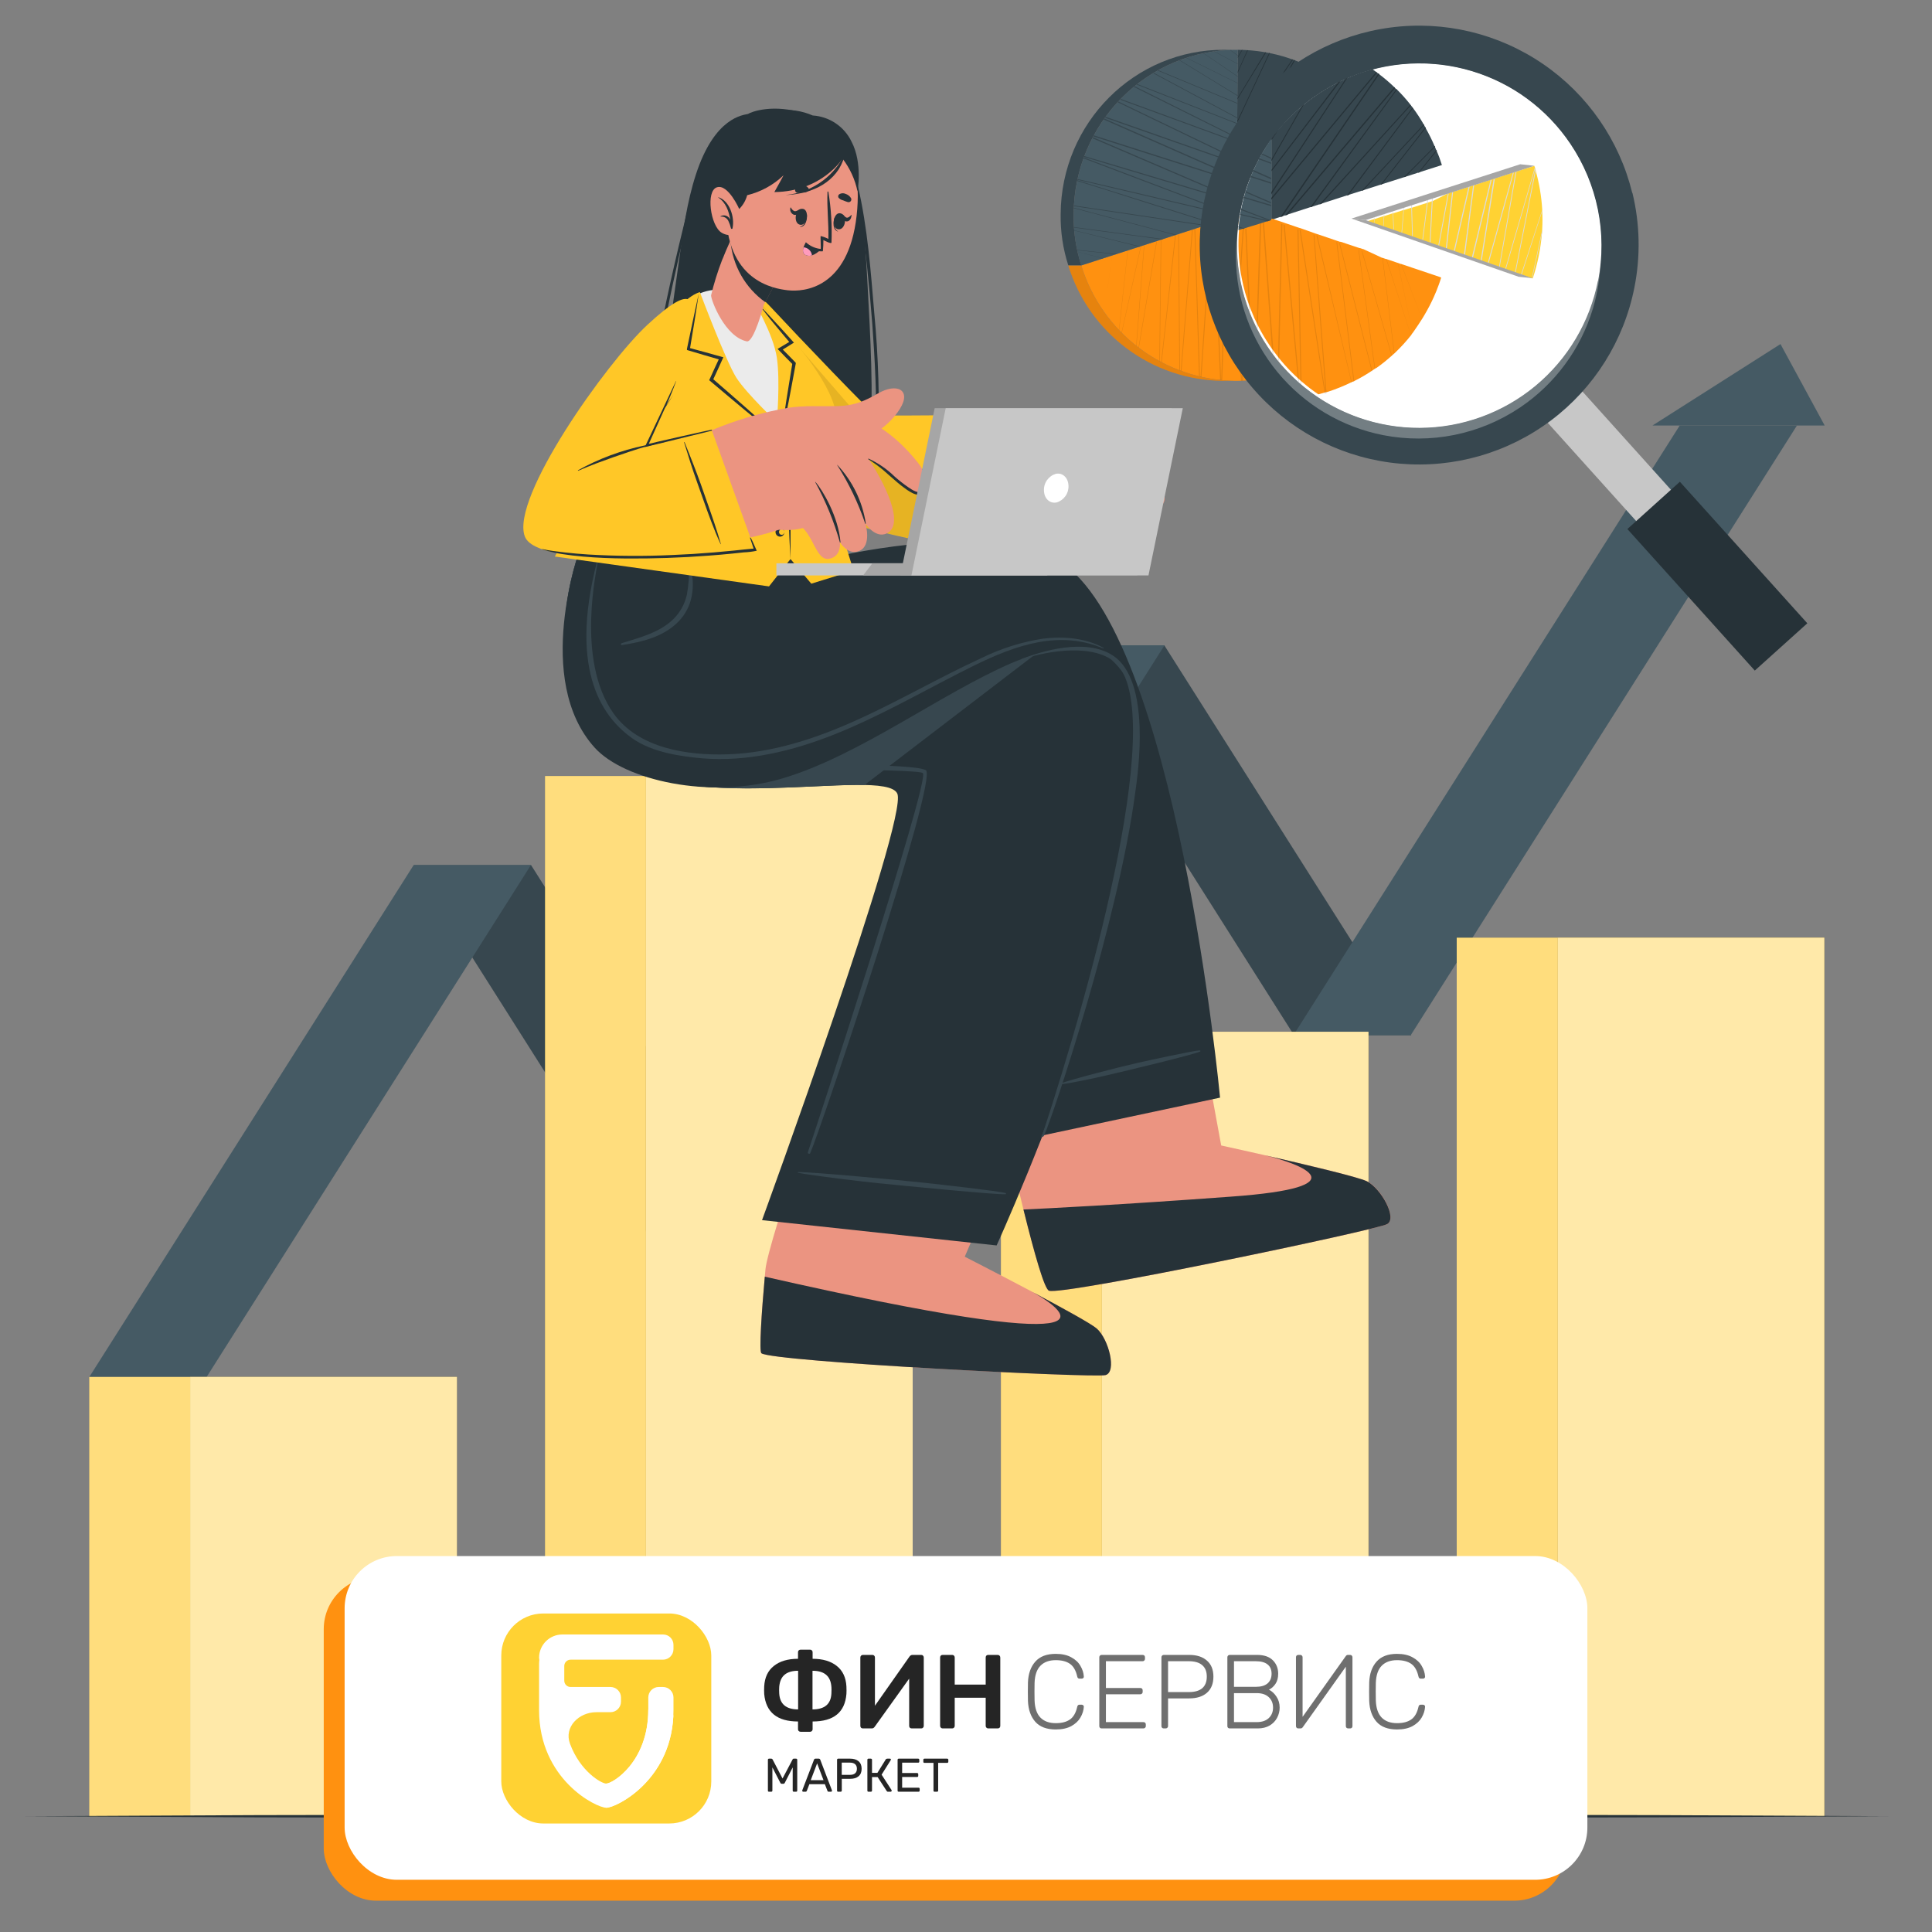 <svg width="370" height="370" viewBox="0 0 370 370" fill="none" xmlns="http://www.w3.org/2000/svg">
<rect x="0" y="0" width="370" height="370" fill="#808080" stroke="none"/>
<path d="M79.24 165.676H101.705L149.003 240.336H126.547L79.24 165.676Z" fill="#37474F"/>
<path d="M200.521 123.584H222.977L270.284 198.254H247.82L200.521 123.584Z" fill="#37474F"/>
<path d="M101.67 165.676H79.215L17.107 263.699H39.572L101.67 165.676Z" fill="#455A64"/>
<path d="M223.013 123.584H200.558L126.584 240.337H149.039L223.013 123.584Z" fill="#455A64"/>
<path d="M344.134 81.494H321.679L247.705 198.256H270.169L344.134 81.494Z" fill="#455A64"/>
<path d="M316.465 81.492H349.448L340.982 65.891L316.465 81.492Z" fill="#455A64"/>
<path d="M87.496 263.701H36.418V347.823H87.496V263.701Z" fill="#FFC727"/>
<path opacity="0.6" d="M87.496 263.701H36.418V347.823H87.496V263.701Z" fill="white"/>
<path d="M17.108 347.834H36.418L36.418 263.712H17.108L17.108 347.834Z" fill="#FFC727"/>
<path opacity="0.4" d="M17.108 347.834H36.418L36.418 263.712H17.108L17.108 347.834Z" fill="white"/>
<path d="M174.789 148.623H123.711V347.824H174.789V148.623Z" fill="#FFC727"/>
<path opacity="0.6" d="M174.789 148.623H123.711V347.824H174.789V148.623Z" fill="white"/>
<path d="M104.393 347.824H123.703L123.703 148.623H104.393L104.393 347.824Z" fill="#FFC727"/>
<path opacity="0.4" d="M104.393 347.824H123.703L123.703 148.623H104.393L104.393 347.824Z" fill="white"/>
<path d="M262.074 197.596H210.996V347.833H262.074V197.596Z" fill="#FFC727"/>
<path opacity="0.6" d="M262.074 197.596H210.996V347.833H262.074V197.596Z" fill="white"/>
<path d="M191.695 347.824H211.006L211.006 197.587H191.695L191.695 347.824Z" fill="#FFC727"/>
<path opacity="0.4" d="M191.695 347.824H211.006L211.006 197.587H191.695L191.695 347.824Z" fill="white"/>
<path d="M349.367 179.58H298.289V347.824H349.367V179.58Z" fill="#FFC727"/>
<path opacity="0.6" d="M349.367 179.58H298.289V347.824H349.367V179.58Z" fill="white"/>
<path d="M278.979 347.834H298.289V179.59H278.979V347.834Z" fill="#FFC727"/>
<path opacity="0.4" d="M278.979 347.834H298.289V179.59H278.979V347.834Z" fill="white"/>
<path d="M166.332 58.043C166.914 68.447 167.328 79.186 166.332 89.537C165.54 97.616 162.139 104.276 153.735 106.275C145.938 108.117 134.838 107.976 128.249 102.813C125.174 100.4 124.108 96.999 124.311 93.193C124.593 87.908 128.795 58.889 130.046 49.842C130.804 44.336 131.535 38.751 133.27 33.429C136.891 22.259 142.467 22.048 143.234 21.827C143.895 21.404 148.088 19.81 154.122 21.739C155.7 22.237 157.154 23.062 158.39 24.162C159.626 25.261 160.615 26.609 161.293 28.117C165.619 37.094 165.786 48.309 166.332 58.043Z" fill="#263238"/>
<path d="M141.427 23.659C134.776 26.76 133.199 34.019 131.587 40.521C129.349 49.577 127.261 58.677 125.614 67.83C124.821 72.252 124.14 76.687 123.57 81.132C123.041 85.396 122.205 89.942 122.495 94.241C122.971 101.359 129.481 104.601 135.789 105.614C135.852 105.626 135.917 105.612 135.97 105.576C136.023 105.539 136.059 105.483 136.071 105.42C136.082 105.357 136.069 105.292 136.032 105.239C135.996 105.186 135.94 105.15 135.877 105.138C132.283 104.425 128.618 103.429 125.949 100.734C122.513 97.316 122.918 92.858 123.306 88.4C123.993 80.842 125.068 73.327 126.504 65.866C127.94 58.404 129.552 50.969 131.322 43.578C133.005 36.53 134.23 27.28 141.453 23.703C141.533 23.738 141.497 23.624 141.427 23.659Z" fill="#263238"/>
<path d="M164.314 35.703C163.054 30.258 160.226 24.964 154.5 23.369C161.9 25.756 163.706 33.844 164.737 40.618C165.776 47.727 166.499 54.872 167.054 62.043C167.547 68.932 167.935 75.883 167.758 82.789C167.617 90.251 166.27 97.237 161.865 103.386C161.851 103.398 161.84 103.412 161.833 103.428C161.825 103.444 161.821 103.462 161.821 103.48C161.821 103.498 161.825 103.515 161.833 103.531C161.84 103.548 161.851 103.562 161.864 103.574C161.878 103.585 161.894 103.594 161.911 103.599C161.928 103.603 161.946 103.605 161.964 103.602C161.981 103.599 161.998 103.592 162.013 103.583C162.028 103.573 162.04 103.56 162.05 103.545C166.384 98.576 167.82 91.722 168.172 85.309C168.482 76.815 168.232 68.31 167.424 59.849C166.754 51.824 166.137 43.534 164.314 35.703Z" fill="#263238"/>
<path d="M265.676 234.427C263.721 235.573 203.49 248.161 200.891 247.192C199.904 246.831 197.561 238.163 195.024 227.618C194.469 225.336 193.923 222.984 193.377 220.57C189.8 205.021 186.373 188.433 186.373 188.433L226.641 179.896L232.57 212.271L233.874 219.372C233.874 219.372 259.087 224.869 261.827 226.243C264.566 227.618 267.632 233.273 265.676 234.427Z" fill="#EB9481"/>
<path d="M196.002 231.634C198.143 240.285 200.028 246.866 200.891 247.183C203.49 248.161 263.721 235.564 265.676 234.418C267.632 233.273 264.505 227.617 261.783 226.234C260.091 225.397 249.846 222.984 242.243 221.248C248.886 222.843 261.272 227.344 235.654 229.177C214.467 230.736 200.495 231.432 196.002 231.634Z" fill="#263238"/>
<path d="M211.727 263.34C209.543 263.948 148.096 260.768 145.823 259.173C145.33 258.821 145.894 250.566 146.59 243.131C147.11 237.608 160.535 199.277 160.535 199.277L201.641 201.286L184.762 240.673C184.762 240.673 207.746 252.408 210.045 254.434C212.344 256.46 213.903 262.732 211.727 263.34Z" fill="#EB9481"/>
<path d="M145.824 259.166C148.097 260.778 209.535 263.949 211.728 263.342C213.922 262.734 212.328 256.461 210.046 254.435C208.971 253.493 203.412 250.453 197.792 247.467C204.839 251.44 216.036 260.311 146.468 244.498C145.833 251.537 145.358 258.849 145.824 259.166Z" fill="#263238"/>
<path d="M115.993 143.69C128.239 157.336 169.388 146.562 171.846 151.989C174.013 156.781 145.937 233.671 145.937 233.671L190.866 238.516C190.866 238.516 229.627 153.592 215.796 129.058C208.3 115.843 175.273 121.129 155.39 118.662C149.381 117.931 146.58 105.545 146.58 105.545H110.998C110.998 105.545 101.995 128.097 115.993 143.69Z" fill="#263238"/>
<path d="M203.306 121.455L165.566 150.333C153.038 150.068 125.606 154.411 115.994 143.69C101.996 128.097 110.973 105.545 110.973 105.545H146.555C146.555 105.545 149.382 117.94 155.364 118.671C169.362 120.363 189.774 118.275 203.306 121.455Z" fill="#37474F"/>
<path d="M192.585 228.489C191.342 228.101 179.696 226.806 177.124 226.524C171.979 225.969 155.787 224.454 152.854 224.463C152.835 224.463 152.817 224.47 152.804 224.484C152.791 224.497 152.783 224.515 152.783 224.533C152.783 224.552 152.791 224.57 152.804 224.583C152.817 224.596 152.835 224.604 152.854 224.604C155.408 225.132 165.742 226.366 168.306 226.604C173.459 227.132 191.149 228.85 192.585 228.709C192.609 228.702 192.63 228.688 192.645 228.668C192.66 228.648 192.668 228.624 192.668 228.599C192.668 228.574 192.66 228.55 192.645 228.53C192.63 228.51 192.609 228.496 192.585 228.489Z" fill="#37474F"/>
<path d="M177.299 147.488C174.409 146.052 152.509 146.765 136.775 145.294C131.657 144.809 126.521 143.717 122.609 140.361C119.202 137.289 116.771 133.286 115.614 128.847C114.108 123.473 114.258 117.87 114.522 112.373C114.584 111.016 114.672 109.668 114.76 108.312C114.76 108.241 114.628 108.224 114.619 108.312C113.421 118.161 112.505 129.164 118.918 137.7C121.762 141.443 125.805 144.096 130.37 145.215C139.849 147.717 175.484 147.091 176.735 148.051C178.241 149.197 155.196 219.338 154.711 220.677C154.623 220.924 155.064 221.091 155.169 220.844C157.495 215.453 179.809 148.739 177.299 147.488Z" fill="#37474F"/>
<path d="M217.409 131.435C215.286 126.053 210.449 122.705 203.314 121.428C203.199 121.428 203.208 121.578 203.314 121.613C209.48 123.428 213.955 125.921 216.387 131.153C217.532 133.603 218.149 137.038 218.413 141.637C219.884 164.603 199.851 216.729 199.446 217.637C199.438 217.644 199.431 217.653 199.427 217.663C199.423 217.673 199.421 217.684 199.422 217.696C199.423 217.707 199.426 217.717 199.432 217.727C199.438 217.736 199.446 217.744 199.455 217.75C199.465 217.756 199.475 217.759 199.486 217.76C199.498 217.761 199.509 217.759 199.519 217.755C199.529 217.751 199.538 217.744 199.546 217.736C199.553 217.728 199.558 217.718 199.561 217.707C202.424 212.95 226.148 153.627 217.409 131.435Z" fill="#37474F"/>
<path d="M233.655 210.21L199.624 217.452C199.624 217.452 226.467 137.285 213.86 126.996C210.336 124.133 202.751 123.128 193.695 126.996C180.172 132.836 164.527 144.738 149.771 149.099C135.957 153.169 119.554 149.425 113.916 143.214C102.058 130.158 110.974 105.492 110.974 105.492L159.911 103.65C159.911 103.65 159.179 104.249 161.514 106.293C161.514 106.293 190.277 99.774 202.769 107.403C225.312 121.252 233.655 210.21 233.655 210.21Z" fill="#263238"/>
<path d="M132.143 108.399C132.143 108.375 132.133 108.353 132.117 108.336C132.1 108.32 132.078 108.311 132.055 108.311C132.031 108.311 132.009 108.32 131.992 108.336C131.976 108.353 131.966 108.375 131.966 108.399C132.011 110.238 131.869 112.076 131.544 113.887C131.164 115.604 130.312 117.181 129.086 118.441C126.399 121.155 122.549 122.08 119.034 123.19C118.849 123.251 118.884 123.577 119.096 123.542C122.998 122.943 127.095 121.957 129.949 119.023C131.262 117.676 132.142 115.967 132.477 114.116C132.839 112.212 132.724 110.248 132.143 108.399Z" fill="#37474F"/>
<path d="M213.013 125.463C207.789 122.186 199.605 124.679 195.694 126.177C195.614 126.177 195.65 126.344 195.694 126.309C199.297 125.014 208.265 123.058 213.048 126.45C224.122 134.29 209.304 187.931 199.587 217.452C199.438 217.91 199.808 217.787 200.01 217.346C201.614 213.823 214.106 176.541 217.4 151.865C217.938 148.095 220.563 130.203 213.013 125.463Z" fill="#37474F"/>
<path d="M229.77 201.164C228.748 201.164 219.93 203.085 217.983 203.525C214.098 204.406 205.094 206.732 203.006 207.533C202.954 207.533 203.006 207.665 203.051 207.665C205.068 207.472 209.763 206.441 211.701 205.992C215.578 205.111 228.88 201.895 229.849 201.376C229.928 201.331 229.876 201.173 229.77 201.164Z" fill="#37474F"/>
<path d="M211.349 124.071C207.826 122.151 203.641 121.834 199.739 122.31C195.611 122.95 191.607 124.219 187.863 126.071C179.935 129.718 172.323 134.158 164.351 137.779C156.378 141.4 147.974 144.201 139.235 144.465C131.773 144.695 122.329 143.382 117.528 136.669C110.128 126.318 114.436 108.479 114.524 107.325C114.524 107.236 114.409 107.245 114.392 107.325C108.648 129.251 116.03 137.761 121.017 141.347C124.972 144.184 130.654 144.871 134.407 145.223C143.093 145.954 151.806 143.831 159.858 140.625C168.112 137.33 175.847 132.907 183.758 128.864C191.334 124.988 199.783 120.988 208.425 123.208C209.408 123.467 210.37 123.796 211.305 124.195C211.367 124.177 211.429 124.098 211.349 124.071Z" fill="#37474F"/>
<path d="M140.072 62.484C145.181 76.906 154.272 93.855 157.611 96.392C161.84 99.599 184.736 102.206 186.004 102.198C189.149 102.154 191.502 81.108 188.136 81.011C183.009 80.861 168.914 81.117 167.689 80.13C166.465 79.143 157.558 70.228 148.308 60.123C141.939 53.129 136.865 53.534 140.072 62.484Z" fill="#EB9481"/>
<path d="M184.771 102.206C187.642 103.293 190.586 104.176 193.58 104.849C195.959 105.246 202.848 106.223 203.553 103.642C204.028 101.88 200.029 100.841 197.254 100.03C195.774 99.607 193.871 98.339 194.188 97.387C194.726 95.722 198.531 96.894 201.068 97.995C205.984 100.145 212.679 104.259 215.217 101.598C216.177 100.585 214.758 99.123 212.776 97.757C215.913 99.255 219.216 100.4 220.326 99.326C220.613 99.051 220.785 98.677 220.804 98.281C220.824 97.884 220.691 97.495 220.432 97.194C220.821 97.321 221.24 97.331 221.635 97.221C222.03 97.111 222.384 96.887 222.652 96.577C223.533 95.467 222.854 94.049 221.639 92.665C221.814 92.622 221.978 92.54 222.117 92.424C222.256 92.308 222.367 92.161 222.44 91.996C224.097 88.684 212.988 81.019 209.393 80.597C202.292 79.887 195.132 80.035 188.066 81.037C184.436 84.666 184.762 102.197 184.771 102.206Z" fill="#EB9481"/>
<path d="M198.785 91.009C201.276 91.109 203.717 91.737 205.947 92.85C208.749 94.269 210.704 96.083 213.127 97.863C213.189 97.907 213.127 98.004 213.057 97.96C211.903 97.079 207.172 93.995 205.965 93.299C203.774 92.013 201.319 91.241 198.785 91.044C198.785 91.044 198.759 91 198.785 91.009Z" fill="#263238"/>
<path d="M200.195 86.428C203.017 86.756 205.798 87.373 208.494 88.269C211.392 89.353 213.779 91.379 216.167 93.334C217.585 94.506 218.986 95.704 220.342 96.938C220.404 96.99 220.343 97.087 220.272 97.034C217.876 95.02 215.415 93.076 212.89 91.203C210.563 89.448 207.909 88.175 205.084 87.458C203.472 87.044 201.834 86.763 200.195 86.472C200.16 86.472 200.169 86.428 200.195 86.428Z" fill="#263238"/>
<path d="M202.618 82.279C205.305 82.517 207.648 82.711 210.133 83.847C212.937 85.281 215.552 87.057 217.92 89.133C219.215 90.234 220.466 91.371 221.708 92.525C221.761 92.578 221.708 92.666 221.629 92.613C218.807 90.091 215.826 87.751 212.705 85.609C211.232 84.572 209.61 83.764 207.895 83.213C206.162 82.759 204.394 82.449 202.609 82.288C202.609 82.288 202.618 82.279 202.618 82.279Z" fill="#263238"/>
<path d="M188.03 79.434L183.115 104.841C183.115 104.841 161.479 101.273 157.171 97.582C152.863 93.891 143.349 73.391 140.071 63.295C136.794 53.199 142.062 52.847 147.612 58.811C153.162 64.775 166.94 79.187 167.654 79.46C168.368 79.734 188.03 79.434 188.03 79.434Z" fill="#FFC727"/>
<path d="M179.854 94.18C180.454 91.176 181.088 88.181 181.616 85.168C181.889 83.45 182.18 81.732 182.444 80.014C182.444 79.944 182.348 79.917 182.33 80.014C181.608 83.001 180.885 85.996 180.295 89.009C179.705 92.022 179.097 95.017 178.533 98.021C178.225 99.783 177.96 101.448 177.758 103.183H177.819C178.63 100.206 179.247 97.202 179.854 94.18Z" fill="#263238"/>
<path opacity="0.1" d="M183.608 102.286L183.123 104.814C183.123 104.814 161.478 101.246 157.17 97.564C152.862 93.881 143.339 73.391 140.071 63.295C137.683 55.912 139.851 53.736 143.357 55.437C153.488 67.048 172.587 88.957 183.608 102.286Z" fill="black"/>
<path d="M109.854 105.422L161.125 106.303L157.108 90.948C158.458 89.02 159.367 86.819 159.772 84.5C160.177 82.182 160.068 79.803 159.451 77.531C158.227 73.012 152.404 66.237 148.809 61.938C140.097 51.464 132.529 56.203 130.115 58.89C120.857 69.18 109.854 105.422 109.854 105.422Z" fill="#EBEBEB"/>
<path d="M134.036 55.947C134.036 55.947 139.066 69.302 141.031 72.351C142.995 75.399 148.775 80.861 148.775 80.861C148.775 80.861 149.444 72.985 148.775 68.483C148.105 63.982 144.282 57.568 144.282 57.568C145.305 58.105 146.222 58.824 146.986 59.691C151.329 64.096 158.879 72.817 160.015 78.773C160.446 80.837 160.463 82.966 160.063 85.036C159.664 87.107 158.857 89.077 157.69 90.833L163.469 109.271L155.373 111.782L151.391 107.06L147.277 112.302L106.26 106.584L113.078 93.722C113.078 93.722 122.839 68.369 126.715 62.819C131.129 56.476 134.036 55.947 134.036 55.947Z" fill="#FFC727"/>
<path d="M143.392 90.005C145.586 89.807 147.792 89.772 149.991 89.899C151.083 89.979 152.158 90.102 153.241 90.252C153.779 90.331 154.325 90.384 154.862 90.445C155.43 90.512 156.004 90.512 156.571 90.445C156.624 90.445 156.633 90.507 156.571 90.525C156.045 90.641 155.513 90.727 154.977 90.78C154.458 90.816 153.937 90.816 153.418 90.78C152.308 90.71 151.198 90.595 150.096 90.516C147.859 90.349 145.63 90.19 143.392 90.19C143.296 90.19 143.287 90.014 143.392 90.005Z" fill="#263238"/>
<path d="M138.405 92.883C140.142 92.374 141.907 91.966 143.69 91.658C144.571 91.508 145.452 91.403 146.395 91.332C146.827 91.332 147.276 91.262 147.69 91.244C148.104 91.227 148.65 91.244 149.126 91.244C149.126 91.244 149.188 91.315 149.126 91.315C148.677 91.359 148.245 91.482 147.796 91.552L146.448 91.755L143.805 92.178C142.043 92.442 140.228 92.724 138.44 93.059C138.308 93.05 138.308 92.909 138.405 92.883Z" fill="#263238"/>
<path d="M133.816 56.254C133.305 59.778 132.715 63.354 132.116 66.896L131.931 66.605C134.018 67.151 136.097 67.75 138.177 68.323L138.529 68.42L138.379 68.755C137.762 70.12 137.146 71.494 136.503 72.851L136.423 72.472C138.626 74.393 140.828 76.278 143.031 78.234C145.233 80.189 147.435 82.119 149.541 84.118C147.242 82.356 144.977 80.463 142.722 78.604C140.467 76.745 138.247 74.842 136.001 72.966L135.816 72.807L135.921 72.587C136.529 71.213 137.172 69.856 137.806 68.49L138.009 68.922C135.939 68.314 133.86 67.733 131.79 67.098L131.561 67.028V66.799C132.309 63.284 133.023 59.76 133.816 56.254Z" fill="#263238"/>
<path d="M145.357 58.352C146.52 59.559 147.331 60.422 148.45 61.655C149.568 62.889 150.722 64.104 151.815 65.364L152.044 65.628L151.744 65.804L149.577 67.152L149.639 66.668C150.52 67.549 151.401 68.43 152.282 69.355L152.396 69.478V69.637C151.938 72.05 151.515 74.482 151.04 76.887C150.564 79.292 150.079 81.714 149.533 84.119C149.833 81.67 150.194 79.239 150.573 76.808C150.951 74.376 151.366 71.954 151.753 69.531L151.841 69.813C150.96 68.932 150.079 68.051 149.198 67.108L148.916 66.826L149.251 66.624L151.445 65.311L151.374 65.752C150.282 64.492 149.234 63.188 148.159 61.911C147.084 60.633 146.397 59.673 145.357 58.352Z" fill="#263238"/>
<path d="M149.541 84.121C149.849 85.293 150.166 86.464 150.422 87.645C150.677 88.825 150.977 89.997 151.232 91.169C151.321 93.812 151.338 96.454 151.382 99.097C151.426 101.74 151.382 104.383 151.382 107.026C151.224 104.383 151.118 101.74 151.03 99.097C150.942 96.454 150.871 93.812 150.845 91.169V91.213C150.598 90.023 150.36 88.834 150.149 87.645C149.937 86.456 149.761 85.31 149.541 84.121Z" fill="#263238"/>
<path d="M148.881 87.31C148.886 87.514 148.82 87.713 148.695 87.874C148.57 88.034 148.393 88.146 148.194 88.191C148.067 88.212 147.937 88.204 147.813 88.169C147.69 88.134 147.575 88.073 147.478 87.989C147.38 87.905 147.302 87.801 147.25 87.683C147.197 87.566 147.17 87.439 147.172 87.31C147.171 87.176 147.201 87.044 147.259 86.924C147.317 86.803 147.402 86.697 147.507 86.614C147.603 86.54 147.714 86.487 147.833 86.459C147.951 86.43 148.074 86.426 148.194 86.447C148.39 86.491 148.564 86.601 148.689 86.758C148.814 86.915 148.882 87.11 148.881 87.31ZM148.881 87.31C148.882 87.221 148.862 87.133 148.822 87.053C148.783 86.974 148.724 86.904 148.652 86.852C148.585 86.81 148.509 86.781 148.43 86.769C148.351 86.757 148.271 86.761 148.194 86.782C148.087 86.821 147.995 86.893 147.931 86.988C147.868 87.083 147.836 87.196 147.841 87.31C147.837 87.423 147.869 87.535 147.932 87.628C147.996 87.722 148.087 87.792 148.194 87.83C148.271 87.853 148.352 87.858 148.431 87.846C148.51 87.834 148.585 87.804 148.652 87.76C148.723 87.708 148.781 87.641 148.82 87.562C148.86 87.484 148.881 87.398 148.881 87.31Z" fill="#263238"/>
<path d="M149.876 94.893C149.88 95.097 149.815 95.296 149.689 95.457C149.564 95.617 149.387 95.729 149.188 95.774C149.068 95.795 148.946 95.791 148.827 95.762C148.709 95.734 148.598 95.681 148.501 95.607C148.397 95.524 148.312 95.419 148.254 95.299C148.196 95.18 148.166 95.048 148.166 94.915C148.166 94.782 148.196 94.651 148.254 94.531C148.312 94.411 148.397 94.306 148.501 94.224C148.598 94.15 148.709 94.097 148.827 94.068C148.946 94.039 149.068 94.035 149.188 94.056C149.38 94.099 149.551 94.205 149.676 94.357C149.8 94.508 149.87 94.697 149.876 94.893ZM149.876 94.893C149.877 94.803 149.856 94.714 149.814 94.634C149.773 94.554 149.712 94.486 149.638 94.435C149.572 94.392 149.498 94.364 149.421 94.352C149.343 94.34 149.264 94.344 149.188 94.365C149.082 94.406 148.99 94.478 148.925 94.573C148.861 94.667 148.827 94.779 148.827 94.893C148.82 94.99 148.841 95.087 148.888 95.173C148.934 95.259 149.004 95.329 149.089 95.376C149.174 95.424 149.271 95.445 149.368 95.439C149.466 95.433 149.559 95.4 149.638 95.343C149.711 95.293 149.772 95.226 149.813 95.148C149.855 95.069 149.876 94.982 149.876 94.893Z" fill="#263238"/>
<path d="M150.238 101.88C150.242 102.084 150.175 102.284 150.048 102.445C149.921 102.606 149.742 102.717 149.542 102.76C149.422 102.782 149.299 102.778 149.181 102.749C149.063 102.72 148.951 102.667 148.855 102.593C148.75 102.511 148.666 102.406 148.608 102.286C148.55 102.166 148.52 102.035 148.52 101.902C148.52 101.768 148.55 101.637 148.608 101.517C148.666 101.398 148.75 101.292 148.855 101.21C148.951 101.136 149.063 101.083 149.181 101.054C149.299 101.026 149.422 101.022 149.542 101.043C149.735 101.084 149.908 101.189 150.035 101.341C150.161 101.492 150.232 101.682 150.238 101.88ZM150.238 101.88C150.235 101.79 150.213 101.702 150.172 101.623C150.13 101.544 150.072 101.475 150 101.421C149.933 101.378 149.857 101.35 149.778 101.338C149.699 101.326 149.619 101.33 149.542 101.351C149.435 101.39 149.343 101.463 149.279 101.558C149.216 101.653 149.184 101.765 149.19 101.88C149.185 101.992 149.217 102.104 149.28 102.197C149.344 102.291 149.435 102.362 149.542 102.399C149.619 102.422 149.7 102.428 149.779 102.416C149.858 102.404 149.934 102.374 150 102.329C150.071 102.276 150.129 102.209 150.17 102.131C150.211 102.053 150.234 101.967 150.238 101.88Z" fill="#263238"/>
<path d="M136.178 56.564C136.178 57.516 138.821 64.493 143.014 65.374C144.371 65.664 146.3 58.326 146.3 58.326L146.573 57.815L150.291 50.715L142.943 42.636L141.833 41.605C141.833 41.605 140.952 43.614 139.86 46.125C139.807 46.239 139.754 46.354 139.702 46.486C139.649 46.618 139.578 46.759 139.525 46.891C139.358 47.261 139.182 47.64 139.023 48.028C138.865 48.415 138.785 48.6 138.662 48.909C138.539 49.217 138.424 49.516 138.292 49.789C137.44 51.999 136.734 54.262 136.178 56.564Z" fill="#EB9481"/>
<path d="M139.895 46.125C140.086 48.451 140.783 50.708 141.936 52.738C143.089 54.768 144.671 56.521 146.572 57.877L150.29 50.776L142.943 42.698L141.833 41.605C141.833 41.605 140.952 43.614 139.895 46.125Z" fill="#263238"/>
<path d="M164.051 41.33C162.465 55.302 153.92 55.937 150.907 55.593C148.167 55.285 138.891 53.831 139.023 39.806C139.155 25.782 146.141 22.055 152.405 22.443C158.668 22.83 165.619 27.35 164.051 41.33Z" fill="#EB9481"/>
<path d="M162.35 38.697C162.024 38.608 161.742 38.485 161.469 38.371C161.128 38.299 160.819 38.12 160.588 37.86C160.532 37.764 160.509 37.652 160.524 37.542C160.538 37.432 160.588 37.33 160.667 37.252C160.847 37.12 161.058 37.039 161.28 37.018C161.502 36.996 161.725 37.034 161.927 37.129C162.358 37.257 162.728 37.539 162.966 37.921C163.022 38.014 163.048 38.121 163.041 38.228C163.034 38.336 162.994 38.439 162.927 38.523C162.86 38.607 162.769 38.669 162.665 38.7C162.562 38.731 162.452 38.73 162.35 38.697Z" fill="#263238"/>
<path d="M152.791 36.944C153.115 36.938 153.438 36.915 153.76 36.874C154.105 36.897 154.448 36.808 154.738 36.618C154.816 36.54 154.866 36.438 154.881 36.328C154.895 36.218 154.873 36.106 154.817 36.01C154.68 35.837 154.499 35.703 154.293 35.624C154.087 35.545 153.863 35.523 153.645 35.561C153.19 35.558 152.751 35.732 152.421 36.045C152.348 36.119 152.299 36.213 152.279 36.315C152.26 36.416 152.27 36.521 152.309 36.617C152.349 36.712 152.415 36.794 152.501 36.853C152.586 36.911 152.687 36.943 152.791 36.944Z" fill="#263238"/>
<path d="M154.536 41.094C154.536 41.05 154.457 41.094 154.457 41.164C154.378 42.124 154.131 43.199 153.232 43.419V43.481C154.307 43.446 154.624 42.01 154.536 41.094Z" fill="#263238"/>
<path d="M153.796 40.002C152.281 39.711 151.823 42.768 153.224 43.041C154.624 43.314 155.047 40.24 153.796 40.002Z" fill="#263238"/>
<path d="M153.18 40.072C152.881 40.204 152.572 40.468 152.246 40.451C151.92 40.433 151.639 40.072 151.445 39.728C151.445 39.728 151.392 39.728 151.383 39.728C151.293 40.001 151.31 40.298 151.431 40.558C151.553 40.818 151.768 41.023 152.035 41.129C152.599 41.297 153.083 40.839 153.321 40.248C153.365 40.195 153.286 40.019 153.18 40.072Z" fill="#263238"/>
<path d="M159.831 41.685C159.831 41.685 159.901 41.747 159.893 41.782C159.716 42.725 159.664 43.835 160.465 44.284C160.465 44.284 160.465 44.346 160.465 44.337C159.452 44.02 159.514 42.549 159.831 41.685Z" fill="#263238"/>
<path d="M160.836 40.839C162.377 40.962 162.007 44.028 160.58 43.914C159.153 43.799 159.549 40.724 160.836 40.839Z" fill="#263238"/>
<path d="M161.451 41.111C161.671 41.305 161.883 41.631 162.165 41.684C162.447 41.737 162.79 41.446 163.046 41.147C163.046 41.147 163.098 41.147 163.09 41.191C163.037 41.781 162.772 42.362 162.209 42.406C161.645 42.45 161.372 41.904 161.328 41.305C161.257 41.191 161.363 41.032 161.451 41.111Z" fill="#263238"/>
<path d="M157.69 45.973C157.692 46.676 157.66 47.379 157.593 48.078C157.593 48.149 157.416 48.149 157.187 48.131C156.599 48.156 156.016 48.017 155.501 47.731C154.987 47.445 154.561 47.023 154.271 46.51C154.271 46.44 154.324 46.387 154.386 46.44C155.157 47.139 156.133 47.572 157.17 47.673C157.24 47.497 157.091 45.197 157.17 45.206C157.683 45.324 158.178 45.511 158.641 45.761C158.729 42.748 158.333 39.753 158.474 36.758C158.474 36.735 158.483 36.712 158.499 36.696C158.516 36.679 158.538 36.67 158.562 36.67C158.585 36.67 158.608 36.679 158.624 36.696C158.641 36.712 158.65 36.735 158.65 36.758C159.17 39.96 159.368 43.207 159.24 46.449C159.258 46.783 157.945 46.123 157.69 45.973Z" fill="#263238"/>
<path d="M157.143 47.798C156.701 48.303 156.137 48.685 155.505 48.908C155.158 49.022 154.785 49.022 154.439 48.908C153.681 48.661 153.707 47.948 153.892 47.358C153.99 47.048 154.126 46.752 154.298 46.477C155.08 47.21 156.078 47.673 157.143 47.798Z" fill="#263238"/>
<path d="M155.505 48.908C155.158 49.022 154.785 49.022 154.439 48.908C153.681 48.661 153.707 47.948 153.892 47.357C154.299 47.389 154.682 47.561 154.976 47.844C155.27 48.127 155.457 48.503 155.505 48.908Z" fill="#FF9BBC"/>
<path d="M139.057 41.499C140.028 41.22 140.909 40.694 141.616 39.973C142.323 39.252 142.832 38.361 143.092 37.385C145.71 36.749 148.114 35.434 150.06 33.57C149.91 33.843 148.88 35.799 148.298 36.786C157.434 36.671 161.354 30.381 161.354 30.381C162.775 32.23 163.757 34.378 164.226 36.663C164.226 36.663 165.239 31.245 163.081 27.131C162.4 25.711 161.353 24.498 160.048 23.617C158.742 22.736 157.226 22.218 155.654 22.118C153.563 21.206 151.264 20.875 149 21.16C146.737 21.445 144.592 22.336 142.792 23.739C135.956 28.972 139.057 41.499 139.057 41.499Z" fill="#263238"/>
<path d="M155.292 36.468C153.735 36.998 152.109 37.295 150.465 37.349C153.092 37.108 155.596 36.128 157.689 34.522C158.577 33.847 159.376 33.062 160.067 32.187C160.857 31.259 161.456 30.184 161.829 29.024C161.834 29.011 161.843 28.999 161.855 28.991C161.867 28.983 161.881 28.979 161.895 28.979C161.91 28.979 161.924 28.983 161.935 28.991C161.947 28.999 161.956 29.011 161.961 29.024C161.717 30.212 161.273 31.35 160.649 32.39C159.991 33.396 159.151 34.272 158.173 34.971C157.302 35.591 156.347 36.083 155.337 36.433L155.292 36.468Z" fill="#263238"/>
<path d="M138.187 44.557C138.376 44.68 138.58 44.778 138.795 44.847C139 44.929 139.217 44.979 139.438 44.997C139.735 45.036 140.037 45.003 140.319 44.9C140.532 44.831 140.734 44.73 140.918 44.601C141.186 44.422 141.419 44.195 141.605 43.931V40.099C141.605 40.099 139.464 35.183 137.297 35.871C135.13 36.558 136.064 43.262 138.187 44.557Z" fill="#EB9481"/>
<path d="M137.568 37.772C137.568 37.772 137.516 37.772 137.568 37.833C139.04 38.811 139.586 40.476 139.868 42.132C139.807 41.953 139.708 41.789 139.577 41.652C139.447 41.515 139.289 41.407 139.113 41.337C138.937 41.267 138.748 41.235 138.559 41.245C138.37 41.254 138.185 41.305 138.018 41.392C138.008 41.396 138 41.403 137.995 41.412C137.989 41.42 137.986 41.43 137.986 41.441C137.986 41.451 137.989 41.461 137.995 41.47C138 41.478 138.008 41.485 138.018 41.489C138.318 41.456 138.62 41.517 138.884 41.664C139.148 41.811 139.359 42.036 139.489 42.308C139.708 42.764 139.877 43.243 139.991 43.736C140.035 43.894 140.308 43.868 140.291 43.691C140.74 41.612 139.727 38.423 137.568 37.772Z" fill="#263238"/>
<path d="M126.028 60.757C117.694 68.06 96.358 96.779 101.599 102.928C106.841 109.077 139.771 104.813 149.241 101.413C152.06 100.4 143.524 82.613 140.432 81.909C137.833 81.318 123.764 86.12 123.447 85.309C123.13 84.499 125.887 78.147 130.292 66.809C135.349 53.683 129.702 57.533 126.028 60.757Z" fill="#EB9481"/>
<path d="M154.307 77.831C160.931 77.584 162.676 78.535 168.155 75.346C171.75 73.258 174.63 74.659 172.331 78.315C168.569 84.314 160.086 86.437 156.932 86.323L154.307 77.831Z" fill="#EB9481"/>
<path d="M136.318 82.385C141.066 80.39 146.025 78.945 151.101 78.077C155.972 77.398 166.72 77.125 175.82 88.648C177.979 91.37 179.124 96.788 173.979 93.617C170.323 91.362 168.693 88.833 166.324 87.908C166.324 87.908 166.967 94.956 164.148 97.026C161.687 98.825 159.103 100.447 156.413 101.88C156.039 101.447 155.691 100.991 155.373 100.515C155.373 100.515 152.563 102.18 147.683 101.219L136.318 82.385Z" fill="#EB9481"/>
<path d="M155.85 78.172C157.999 79.581 162.518 82.656 165.329 86.444C168.465 90.664 173.354 99.658 170.218 101.905C167.919 103.57 165.752 100.31 165.752 100.31C165.752 100.31 166.994 104.442 164.589 105.499C162.395 106.459 160.862 103.843 160.862 103.843C160.862 103.843 161.188 106.486 158.898 106.997C156.14 107.613 155.92 101.993 152.581 100.213C151.833 99.817 155.85 78.172 155.85 78.172Z" fill="#EB9481"/>
<path d="M160.332 89.008C163.251 92.102 165.159 96.01 165.803 100.214C165.803 100.32 165.741 100.39 165.706 100.293C164.375 96.349 162.57 92.58 160.332 89.07C160.332 89.07 160.332 88.991 160.332 89.008Z" fill="#263238"/>
<path d="M156.165 92.295C157.575 93.89 160.57 98.999 160.958 103.809C160.958 103.915 160.887 103.977 160.852 103.88C159.717 99.861 158.13 95.983 156.121 92.322C156.121 92.322 156.148 92.278 156.165 92.295Z" fill="#263238"/>
<path d="M166.332 87.829C168.193 88.682 169.891 89.85 171.353 91.282C172.169 92.006 173.028 92.68 173.926 93.3C174.745 93.855 175.952 94.692 176.947 94.049C177.186 93.843 177.366 93.576 177.466 93.277C177.567 92.978 177.586 92.657 177.52 92.348C177.341 91.46 177.026 90.604 176.586 89.811C176.586 89.811 176.586 89.75 176.639 89.811C177.074 90.535 177.431 91.303 177.705 92.102C177.877 92.649 177.877 93.237 177.705 93.784C177.273 94.921 175.873 94.938 174.921 94.516C174.357 94.246 173.823 93.918 173.327 93.538C172.842 93.194 172.375 92.824 171.908 92.436C170.966 91.652 170.067 90.816 169.133 90.014C168.222 89.263 167.266 88.569 166.27 87.935C166.253 87.873 166.288 87.82 166.332 87.829Z" fill="#263238"/>
<path d="M136.318 82.383L144.475 105.085C144.475 105.085 103.282 110.089 100.507 102.733C97.732 95.377 116.135 69.486 123.984 62.209C133.085 53.761 133.816 57.02 131.191 65.055C128.442 73.459 123.561 85.528 123.561 85.528L136.318 82.383Z" fill="#FFC727"/>
<path d="M110.701 90.056C114.679 87.846 118.967 86.248 123.422 85.316C124.681 85.034 125.95 84.814 127.219 84.594C127.219 84.594 127.263 84.647 127.219 84.647C124.998 85.13 122.807 85.739 120.655 86.47C118.515 87.184 116.392 87.924 114.277 88.717C113.079 89.157 111.908 89.659 110.754 90.144C110.742 90.151 110.728 90.153 110.715 90.15C110.701 90.146 110.69 90.138 110.683 90.126C110.676 90.114 110.674 90.1 110.677 90.087C110.681 90.074 110.689 90.063 110.701 90.056Z" fill="#263238"/>
<path d="M136.212 82.314C136.01 82.314 124.619 84.877 124.249 85.009C124.311 84.842 126.892 79.186 127.253 78.358C127.286 78.274 127.324 78.191 127.368 78.112C127.605 77.742 127.843 77.38 128.072 77.01C128.301 76.64 128.645 76.059 128.953 75.574L128.028 76.966C127.887 77.178 127.755 77.398 127.623 77.618C127.878 77.037 128.125 76.447 128.372 75.856C128.768 74.914 129.129 73.953 129.491 73.002C129.491 73.002 129.491 72.958 129.447 73.002C128.689 74.649 127.878 76.279 127.121 77.927C126.363 79.574 123.465 85.635 123.483 85.626C123.5 85.617 136.045 82.569 136.292 82.49C136.303 82.485 136.314 82.477 136.322 82.468C136.331 82.459 136.338 82.448 136.342 82.436C136.347 82.424 136.349 82.412 136.348 82.399C136.348 82.386 136.345 82.374 136.34 82.362C136.335 82.35 136.327 82.34 136.318 82.331C136.309 82.323 136.298 82.316 136.286 82.311C136.274 82.307 136.262 82.305 136.249 82.305C136.236 82.306 136.224 82.308 136.212 82.314Z" fill="#263238"/>
<path d="M135.543 96.523C134.662 93.986 133.781 91.448 132.794 88.947C132.23 87.528 131.684 86.101 131.103 84.692C131.103 84.639 130.988 84.692 131.006 84.692C131.799 87.273 132.6 89.854 133.516 92.391C134.433 94.928 135.278 97.457 136.247 99.976C136.785 101.403 137.357 102.813 138.009 104.213H138.062C137.322 101.615 136.441 99.069 135.543 96.523Z" fill="#263238"/>
<path d="M144.925 105.475C144.59 104.77 144.176 103.713 143.815 103.07C143.718 102.885 143.577 102.902 143.656 103.07C143.903 103.704 144.088 104.409 144.326 105.061L142.564 105.228L140.564 105.439C139.251 105.572 137.921 105.695 136.635 105.801C133.986 106.024 131.343 106.188 128.706 106.294C123.376 106.539 118.036 106.507 112.708 106.197C111.219 106.1 109.731 105.977 108.251 105.809C106.771 105.642 105.123 105.439 103.89 105.158C103.846 105.158 103.837 105.21 103.89 105.228C105.118 105.621 106.376 105.916 107.652 106.109C108.991 106.312 110.294 106.479 111.678 106.594C114.364 106.831 117.051 106.928 119.747 106.955C125.086 107.002 130.418 106.82 135.745 106.409C137.234 106.303 138.723 106.171 140.212 106.021C140.969 105.95 141.718 105.871 142.467 105.783C143.294 105.753 144.116 105.65 144.925 105.475Z" fill="#263238"/>
<path d="M200.558 107.877H148.688V110.203H200.558V107.877Z" fill="#C7C7C7"/>
<path d="M200.557 107.877V110.203H165.293L167.072 107.877H200.557Z" fill="#A6A6A6"/>
<path d="M172.428 110.203H217.823L224.395 78.172H179L172.428 110.203Z" fill="#A6A6A6"/>
<path d="M174.551 110.203H219.946L226.518 78.172H181.114L174.551 110.203Z" fill="#C7C7C7"/>
<path d="M204.626 92.999C204.663 93.712 204.46 94.417 204.05 95.001C203.639 95.585 203.045 96.016 202.362 96.223C201.067 96.496 199.975 95.492 199.931 93.977C199.891 93.262 200.092 92.554 200.503 91.968C200.913 91.381 201.509 90.95 202.195 90.744C203.499 90.471 204.573 91.484 204.626 92.999Z" fill="white"/>
<path d="M4.793 347.825L49.404 347.614L94.016 347.535L183.239 347.385L272.462 347.535L317.073 347.614L361.684 347.825L317.073 348.045L272.462 348.125L183.239 348.266L94.016 348.125L49.404 348.045L4.793 347.825Z" fill="#263238"/>
<path d="M274.723 5.836H273.842V34.3H274.723V5.836Z" fill="#263238"/>
<path d="M282.396 51.356H282.299H282.22L280.458 50.748H280.361L279.374 50.405H279.26L277.709 49.867L277.577 49.814L276.661 49.383H276.529L274.767 48.766L274.617 48.704L273.542 48.334L273.375 48.273L272.036 47.806L271.851 47.744L270.679 47.339L270.485 47.277L268.864 46.705L268.697 46.652L267.455 46.22L267.296 46.158L266.107 45.753L265.966 45.7L264.618 45.225H264.477L263.306 44.819L263.191 44.775L261.5 44.097H261.385L259.623 43.489H259.526L258.196 43.031H258.108L256.346 42.423H256.276L254.822 41.921H254.76L253.236 41.392L254.681 40.926H254.743L256.417 40.388H256.496L257.923 39.93H258.011L259.835 39.34H259.94L261.165 38.952H261.279L263.922 38.071H264.054L264.733 37.86H264.874L267.517 36.979L267.684 36.926L268.257 36.741L268.433 36.688L271.128 35.807L271.331 35.746L271.939 35.552L272.133 35.49L274.969 34.609L275.181 34.539L275.507 34.442L275.701 34.371L278.978 32.971L279.154 32.918L279.445 32.83L279.612 32.777L282.678 31.764L282.757 32.028C282.757 32.098 282.757 32.169 282.819 32.239V32.301C282.819 32.389 282.872 32.477 282.898 32.565C283.518 34.774 283.902 37.042 284.043 39.331C284.043 39.419 284.043 39.507 284.043 39.604C284.101 40.649 284.101 41.696 284.043 42.74C284.043 42.952 284.043 43.146 284.043 43.348C283.828 46.075 283.274 48.765 282.396 51.356Z" fill="#C7C7C7"/>
<path d="M254.804 40.73L254.883 41.77H254.821L254.742 40.774L254.804 40.73ZM256.478 40.193L256.337 42.272H256.407L256.557 40.14L256.478 40.193ZM258.072 39.682H257.984L258.134 42.88H258.222L258.072 39.682ZM259.896 39.092L259.596 43.391H259.693L260.046 38.986L259.896 39.092ZM261.358 38.633H261.244L261.402 43.998H261.517L261.358 38.633ZM263.605 41.276L263.12 44.65L263.235 44.694L263.675 41.267L264.124 37.744H263.992L263.605 41.276ZM264.996 37.488H264.856L264.459 45.082H264.6L264.996 37.488ZM265.948 45.646L266.089 45.699L267.789 36.59L267.622 36.642L265.948 45.646ZM268.362 36.396L267.278 46.086L267.437 46.148L268.538 36.325L268.362 36.396ZM271.234 35.515L268.679 46.633L268.846 46.685L271.445 35.444L271.242 35.506L271.234 35.515ZM272.053 35.251L270.467 47.258L270.661 47.32L272.247 35.189L272.053 35.251ZM275.083 34.273L271.833 47.725L272.018 47.787L275.277 34.141L275.083 34.273ZM275.621 34.105L273.339 48.192L273.506 48.254L275.797 33.973L275.621 34.105ZM278.977 32.969L274.572 48.623L274.722 48.685L279.127 32.916L278.977 32.969ZM279.444 32.819L276.572 49.302H276.704L279.611 32.714L279.444 32.819ZM282.862 32.247C282.862 32.176 282.818 32.106 282.801 32.035L277.656 49.654L277.788 49.707L282.862 32.229V32.247ZM282.862 32.326L279.338 50.271H279.453L282.977 32.546C282.889 32.502 282.871 32.414 282.836 32.326H282.862ZM284.104 39.638C284.104 39.541 284.104 39.453 284.104 39.365L280.44 50.658H280.536L284.078 39.691L284.104 39.638ZM284.104 42.783L282.254 51.293H282.334L284.096 43.364C284.043 43.214 284.06 42.994 284.069 42.783H284.104Z" fill="#DBDBDB"/>
<path d="M282.395 51.348L279.928 51.084L250.83 40.953L253.297 41.217L282.395 51.348Z" fill="#A6A6A6"/>
<path d="M253.297 41.217L250.83 40.953L280.21 31.5L282.677 31.764L253.297 41.217Z" fill="#A6A6A6"/>
<path d="M237.027 9.537L236.824 41.251L266.574 31.649C262.398 18.285 250.787 9.634 237.027 9.537Z" fill="#37474F"/>
<path d="M237.942 9.555L237.017 11.114V10.929L237.836 9.555H237.942ZM238.885 9.599L236.999 13.792V14.03L238.99 9.625L238.885 9.599ZM242.312 10.004L236.973 18.814V19.034L242.452 10.074L242.312 10.004ZM243.052 10.145L236.938 23.192V23.509L243.184 10.171L243.052 10.145ZM245.967 13.871L247.624 11.414L247.483 11.361L245.844 13.783L240.955 21.007L236.911 26.989V27.253L241.087 21.086L245.967 13.871ZM247.844 11.493L236.894 30.654V30.997L248.002 11.546L247.844 11.493ZM251.57 13.175L236.876 32.451V32.741L251.738 13.264L251.57 13.175ZM251.914 13.36L236.85 36.389V36.758L252.081 13.448L251.914 13.36ZM255.121 15.404L236.85 37.349V37.675L255.306 15.536L255.121 15.404ZM255.499 15.686L238.453 40.714L238.823 40.591L255.702 15.827L255.499 15.686ZM258.301 18.073L239.281 40.441L239.704 40.3L258.459 18.276L258.301 18.073ZM258.609 18.373L243.633 39.023L243.959 38.926L258.768 18.549C258.715 18.488 258.662 18.426 258.609 18.373ZM261.067 21.13L245.21 38.52L245.589 38.397L261.182 21.28L261.067 21.13ZM261.455 21.624L250.002 36.97L250.284 36.882L261.543 21.773L261.455 21.624ZM263.41 24.54L252.548 36.168L252.865 36.062L263.437 24.689C263.434 24.639 263.425 24.588 263.41 24.54ZM263.701 25.033L255.861 35.093L256.098 35.014L263.78 25.174L263.701 25.033ZM265.348 28.319L259.931 33.781L260.195 33.693L265.401 28.407L265.348 28.319ZM265.63 28.997L262.388 32.988L262.591 32.917L265.674 29.121C265.664 29.078 265.649 29.037 265.63 28.997Z" fill="#263238"/>
<path d="M236.824 41.234L207.074 50.837C209.017 57.178 212.926 62.736 218.236 66.71C223.546 70.683 229.981 72.865 236.613 72.94C243.247 72.962 249.717 70.868 255.081 66.963C260.445 63.058 264.424 57.545 266.442 51.224L236.824 41.234Z" fill="#FF9110"/>
<path d="M207.074 50.834H204.59C206.533 57.175 210.442 62.733 215.751 66.707C221.061 70.68 227.497 72.862 234.128 72.937H236.612C229.981 72.862 223.545 70.68 218.236 66.707C212.926 62.733 209.017 57.175 207.074 50.834Z" fill="#FF9110"/>
<g opacity="0.1">
<path d="M207.074 50.834H204.59C206.533 57.175 210.442 62.733 215.751 66.707C221.061 70.68 227.497 72.862 234.128 72.937H236.612C229.981 72.862 223.545 70.68 218.236 66.707C212.926 62.733 209.017 57.175 207.074 50.834Z" fill="black"/>
</g>
<path opacity="0.1" d="M208.43 50.395L208.086 53.62L208.43 50.439V50.395ZM211.795 49.312L209.302 56.218L211.804 49.276L211.795 49.312ZM212.984 48.933L211.469 59.751L212.984 48.871V48.933ZM215.116 48.237L211.962 60.421L215.134 48.175L215.116 48.237ZM215.953 47.973L214.288 63.178C214.303 63.198 214.321 63.215 214.341 63.231L216.006 47.955L215.953 47.973ZM218.464 47.153L214.781 63.689C214.797 63.709 214.814 63.726 214.834 63.742L218.543 47.136L218.464 47.153ZM219.08 46.96L217.583 66.2L217.662 66.261L219.16 46.933L219.08 46.96ZM218.032 66.552L218.111 66.614L221.582 46.149H221.485L218.032 66.552ZM222.296 45.92L222.023 69.142L222.137 69.204L222.401 45.885L222.296 45.92ZM222.366 69.327L222.481 69.389L225.185 44.977H225.053L222.366 69.327ZM225.775 44.801H225.643L225.855 70.869L225.996 70.93L225.775 44.801ZM226.128 71.018L226.269 71.071L228.436 43.938L228.277 43.991L226.128 71.018ZM228.903 43.788L228.744 43.841L229.625 72.076H229.801L228.903 43.788ZM229.916 72.155H230.092L232.092 42.722L231.898 42.784L229.916 72.155ZM233.871 72.745L232.541 42.617L232.347 42.678L233.669 72.78H233.871H234.074L235.122 41.744L234.902 41.815L233.871 72.745ZM237.862 72.745L235.607 41.639L235.387 41.709L237.668 72.939C237.733 72.948 237.798 72.948 237.862 72.939H238.074L238.805 41.929L238.602 41.868L237.862 72.745ZM239.201 42.053L238.999 41.991L241.826 72.543H242.003L239.201 42.053ZM241.43 42.81L242.003 72.507H242.188L241.606 42.89L241.43 42.81ZM241.976 42.986L241.8 42.934L246.205 71.485H246.302H246.346L241.976 42.986ZM246.064 65.935L245.43 57.61L244.364 43.797H244.223L245.28 57.663L245.914 65.997L246.24 70.155L246.381 71.406L246.531 71.353L246.381 70.085L246.064 65.935ZM244.857 43.964L244.707 43.911L250.786 69.644C250.826 69.632 250.865 69.614 250.9 69.591L244.857 43.964ZM248.143 45.066L251.147 69.415L251.261 69.362L248.257 45.101L248.143 45.066ZM248.751 45.268H248.636L254.31 67.565L254.389 67.503L248.751 45.268ZM256.142 47.761L258.186 64.499C258.202 64.477 258.223 64.459 258.247 64.447L256.204 47.805L256.142 47.761ZM256.855 48.008H256.794L261.102 61.293H261.146L256.855 48.008ZM252.001 46.361L254.847 67.186L254.935 67.133L252.081 46.396L252.001 46.361ZM254.785 54.087L252.865 47.321L252.653 46.59H252.574L252.794 47.374L254.715 54.148L257.833 64.843H257.886L254.785 54.087ZM258.855 48.678L261.472 60.835V60.791L258.899 48.678H258.855ZM259.481 48.889H259.437L263.119 58.43L259.481 48.889ZM261.41 49.532L263.471 57.786L261.41 49.576V49.532ZM262.467 49.893L265.11 54.677L262.467 49.893ZM264.405 50.545L265.524 53.62L264.405 50.572V50.545ZM266.167 51.153C266.228 51.226 266.284 51.302 266.335 51.382L266.167 51.153Z" fill="black"/>
<path d="M237.026 9.538C219.786 9.432 205.717 23.527 205.611 41.032C205.558 44.358 206.052 47.671 207.074 50.837L236.824 41.234L237.026 9.538Z" fill="#455A64"/>
<path d="M236.858 34.651V34.889L209.381 26.123L209.487 25.921L236.858 34.651ZM209.205 26.476L236.84 38.325V38.104L209.302 26.273C209.264 26.338 209.231 26.406 209.205 26.476ZM211.751 22.362C211.707 22.423 211.654 22.485 211.618 22.547L236.884 31.409V31.198L211.751 22.362ZM211.372 22.89L236.867 34.123V33.867L211.504 22.697C211.46 22.749 211.416 22.82 211.372 22.881V22.89ZM217.82 16.098L217.688 16.204L236.928 23.736V23.595L217.82 16.098ZM217.142 16.644L236.911 26.476V26.3L217.309 16.521L217.142 16.644ZM214.667 18.953C214.614 18.997 214.57 19.049 214.526 19.093L236.946 27.295V27.11L214.667 18.953ZM214.059 19.587L236.963 30.625V30.405L214.156 19.428L214.059 19.587ZM227.273 11.077H227.158L237.052 15.966V15.904L227.273 11.077ZM225.881 11.561L237.034 18.398V18.283L225.925 11.5L225.881 11.561ZM221.846 13.455L221.714 13.526L237.025 19.878V19.754L221.846 13.455ZM220.86 14.037L237.008 22.688V22.547L220.983 13.957L220.86 14.037ZM232.568 9.835H232.471L237.078 12.284V12.231L232.568 9.835ZM230.488 10.213L237.06 14.715V14.627L230.577 10.222C230.525 10.207 230.471 10.204 230.418 10.213H230.488ZM235.624 9.57H235.545L237.087 10.707V10.619L235.624 9.57ZM205.725 44.148L218.19 47.258L218.34 47.205L205.716 44.095C205.718 44.113 205.721 44.13 205.725 44.148ZM205.672 43.487C205.672 43.487 205.672 43.549 205.672 43.584L222.533 45.857L222.771 45.786L205.672 43.487ZM206.359 48.218L211.204 49.504H211.319L206.342 48.191C206.342 48.191 206.35 48.191 206.359 48.218ZM206.28 47.848C206.275 47.871 206.275 47.895 206.28 47.918L213.68 48.693L213.856 48.641L206.28 47.848ZM205.637 39.875L225.079 45.02L225.238 44.976L205.602 39.769L205.637 39.875ZM205.637 39.346C205.637 39.346 205.637 39.426 205.637 39.479L230.647 43.214L230.947 43.117L205.637 39.346ZM211.143 36.034L206.985 34.73L206.28 34.51C206.275 34.56 206.275 34.61 206.28 34.66L206.967 34.871L211.143 36.166L219.459 38.809L232.065 42.782L232.294 42.703L219.503 38.668L211.143 36.034ZM206.324 34.272C206.324 34.272 206.324 34.369 206.324 34.422L236.197 41.452L236.505 41.346L206.324 34.272ZM207.469 30.317L236.497 41.302L236.761 41.223L207.566 30.158C207.542 30.215 207.521 30.274 207.504 30.334L207.469 30.317ZM207.637 29.876C207.608 29.933 207.584 29.992 207.566 30.052L236.831 38.809V38.598L207.637 29.876Z" fill="#37474F"/>
<path d="M237.026 9.536H234.542C217.31 9.413 203.215 23.508 203.127 41.012C203.073 44.339 203.567 47.652 204.589 50.817H207.074C206.052 47.651 205.558 44.339 205.611 41.012C205.717 23.526 219.786 9.43 237.026 9.536Z" fill="#37474F"/>
<path d="M317.641 104.552L324.293 98.562L300.732 72.395L294.08 78.384L317.641 104.552Z" fill="#C7C7C7"/>
<path d="M336.063 128.423L346.123 119.367L321.712 92.26L311.66 101.316L336.063 128.423Z" fill="#263238"/>
<path d="M300.815 27.535C305.328 34.246 307.375 42.314 306.605 50.365C305.836 58.416 302.298 65.95 296.594 71.684C290.891 77.418 283.376 80.997 275.329 81.81C267.283 82.623 259.203 80.62 252.468 76.142C245.734 71.665 240.76 64.99 238.396 57.256C236.032 49.522 236.423 41.207 239.503 33.729C242.583 26.251 248.162 20.073 255.288 16.248C262.413 12.423 270.645 11.187 278.58 12.752C287.656 14.542 295.652 19.858 300.815 27.535Z" fill="white"/>
<path d="M263.939 86.984C256.024 85.423 248.749 81.55 243.035 75.855C237.321 70.16 233.425 62.898 231.838 54.988C230.251 47.078 231.046 38.876 234.121 31.417C237.196 23.959 242.414 17.58 249.115 13.088C255.816 8.595 263.698 6.19 271.766 6.178C279.833 6.165 287.723 8.545 294.438 13.017C301.153 17.489 306.39 23.852 309.489 31.3C312.587 38.749 313.407 46.949 311.845 54.864C309.74 65.47 303.514 74.808 294.533 80.829C285.552 86.85 274.55 89.064 263.939 86.984ZM264.82 82.403C271.829 83.787 279.091 83.062 285.688 80.319C292.285 77.576 297.92 72.938 301.881 66.992C305.841 61.046 307.95 54.059 307.939 46.915C307.929 39.771 305.8 32.79 301.821 26.856C297.843 20.921 292.194 16.3 285.589 13.577C278.984 10.853 271.72 10.15 264.715 11.555C257.71 12.96 251.28 16.412 246.237 21.472C241.193 26.533 237.764 32.975 236.383 39.985C235.467 44.641 235.477 49.433 236.414 54.085C237.351 58.738 239.195 63.16 241.842 67.1C244.488 71.039 247.886 74.418 251.839 77.044C255.792 79.67 260.224 81.49 264.882 82.403H264.82Z" fill="#37474F"/>
<path d="M308.048 38.063C306.618 32.233 303.803 26.835 299.841 22.326C295.878 17.818 290.887 14.332 285.289 12.165C279.692 9.998 273.654 9.214 267.689 9.879C261.723 10.544 256.007 12.639 251.024 15.986C246.951 18.711 243.456 22.213 240.738 26.291C238.019 30.369 236.132 34.943 235.184 39.751C234.236 44.559 234.245 49.507 235.211 54.312C236.177 59.116 238.081 63.683 240.814 67.751C245.699 75.037 252.994 80.369 261.419 82.811C269.843 85.254 278.859 84.651 286.884 81.108C294.908 77.564 301.428 71.308 305.298 63.436C309.168 55.564 310.142 46.581 308.048 38.063ZM306.031 53.726C304.479 61.656 300.226 68.802 293.996 73.947C287.766 79.092 279.944 81.917 271.864 81.941C263.784 81.965 255.946 79.187 249.685 74.079C243.424 68.972 239.128 61.851 237.529 53.931C235.931 46.011 237.128 37.781 240.916 30.645C244.705 23.508 250.852 17.906 258.308 14.794C265.765 11.682 274.07 11.251 281.808 13.576C289.546 15.901 296.239 20.837 300.745 27.544C305.917 35.222 307.831 44.638 306.066 53.726H306.031ZM308.048 38.063C306.618 32.233 303.803 26.835 299.841 22.326C295.878 17.818 290.887 14.332 285.289 12.165C279.692 9.998 273.654 9.214 267.689 9.879C261.723 10.544 256.007 12.639 251.024 15.986C246.951 18.711 243.456 22.213 240.738 26.291C238.019 30.369 236.132 34.943 235.184 39.751C234.236 44.559 234.245 49.507 235.211 54.312C236.177 59.116 238.081 63.683 240.814 67.751C245.699 75.037 252.994 80.369 261.419 82.811C269.843 85.254 278.859 84.651 286.884 81.108C294.908 77.564 301.428 71.308 305.298 63.436C309.168 55.564 310.142 46.581 308.048 38.063ZM306.031 53.726C304.479 61.656 300.226 68.802 293.996 73.947C287.766 79.092 279.944 81.917 271.864 81.941C263.784 81.965 255.946 79.187 249.685 74.079C243.424 68.972 239.128 61.851 237.529 53.931C235.931 46.011 237.128 37.781 240.916 30.645C244.705 23.508 250.852 17.906 258.308 14.794C265.765 11.682 274.07 11.251 281.808 13.576C289.546 15.901 296.239 20.837 300.745 27.544C305.917 35.222 307.831 44.638 306.066 53.726H306.031ZM312.594 36.944C310.132 26.886 304.044 18.092 295.497 12.247C286.95 6.402 276.546 3.919 266.281 5.273C256.015 6.628 246.611 11.724 239.873 19.586C233.134 27.447 229.535 37.52 229.766 47.872C229.997 58.224 234.042 68.126 241.125 75.678C248.208 83.231 257.83 87.903 268.146 88.798C278.462 89.693 288.744 86.747 297.022 80.527C305.3 74.306 310.989 65.249 312.999 55.092C314.199 49.088 314.073 42.894 312.629 36.944H312.594ZM310.691 54.669C308.806 64.238 303.455 72.775 295.663 78.641C287.871 84.507 278.188 87.29 268.47 86.456C258.753 85.621 249.686 81.229 243.008 74.12C236.33 67.012 232.512 57.688 232.286 47.938C232.059 38.187 235.441 28.696 241.782 21.286C248.123 13.875 256.977 9.067 266.646 7.783C276.314 6.499 286.116 8.83 294.171 14.329C302.227 19.827 307.968 28.107 310.295 37.578C311.679 43.177 311.814 49.012 310.691 54.669ZM302.859 26.24C300.131 22.171 296.628 18.679 292.55 15.963C288.471 13.248 283.899 11.363 279.092 10.414C274.285 9.466 269.338 9.474 264.535 10.438C259.731 11.401 255.164 13.302 251.095 16.03C247.025 18.759 243.533 22.262 240.818 26.34C238.102 30.418 236.217 34.991 235.269 39.798C234.321 44.605 234.329 49.551 235.292 54.355C236.256 59.159 238.156 63.725 240.884 67.795C243.613 71.864 247.116 75.356 251.194 78.072C255.272 80.787 259.845 82.673 264.652 83.621C269.459 84.569 274.406 84.561 279.209 83.597C284.013 82.634 288.58 80.734 292.649 78.005C296.719 75.277 300.211 71.773 302.926 67.695C305.641 63.617 307.527 59.044 308.475 54.237C309.423 49.431 309.415 44.484 308.452 39.68C307.488 34.877 305.588 30.31 302.859 26.24ZM306.101 53.77C304.55 61.7 300.297 68.846 294.066 73.991C287.836 79.136 280.015 81.961 271.935 81.985C263.855 82.009 256.017 79.231 249.756 74.123C243.495 69.016 239.199 61.895 237.6 53.975C236.001 46.055 237.198 37.825 240.987 30.689C244.776 23.552 250.922 17.951 258.379 14.838C265.835 11.726 274.14 11.295 281.879 13.62C289.617 15.945 296.309 20.882 300.816 27.588C305.952 35.264 307.84 44.662 306.066 53.726L306.101 53.77Z" fill="#37474F"/>
<g opacity="0.3">
<path d="M264.907 83.337C256.977 81.785 249.831 77.532 244.686 71.302C239.541 65.071 236.716 57.25 236.692 49.17C236.667 41.09 239.446 33.252 244.553 26.991C249.661 20.73 256.782 16.434 264.702 14.835C272.622 13.236 280.852 14.433 287.988 18.222C295.124 22.011 300.726 28.158 303.839 35.614C306.951 43.071 307.381 51.376 305.056 59.114C302.731 66.852 297.795 73.544 291.089 78.051C283.406 83.211 273.99 85.112 264.907 83.337Z" fill="white"/>
</g>
<path d="M247.051 61.718C245.07 58.547 243.773 54.997 243.245 51.296C242.96 49.416 242.86 47.513 242.946 45.614C243.055 43.69 243.35 41.781 243.827 39.914C244.814 36.163 246.572 32.659 248.989 29.625C251.37 26.644 254.282 24.129 257.578 22.207C254.954 24.795 252.594 27.637 250.531 30.691C249.546 32.199 248.683 33.784 247.95 35.43C247.202 37.046 246.612 38.731 246.188 40.46C245.306 43.911 244.964 47.477 245.175 51.032C245.369 54.656 245.999 58.244 247.051 61.718Z" fill="white"/>
<path d="M293.547 53.303H293.441H293.353L291.459 52.642H291.345L290.27 52.263L290.138 52.219L288.429 51.62L288.288 51.568L287.239 51.206L287.09 51.153L285.116 50.466L284.949 50.405L283.768 49.999L283.583 49.938L282.112 49.418L281.91 49.356L280.615 48.898L280.403 48.828L278.641 48.211L278.456 48.141L277.091 47.665L276.915 47.603L275.611 47.154L275.452 47.101L273.963 46.581L273.814 46.528L272.527 46.079H272.395L270.581 45.445H270.448L268.537 44.775H268.431L266.969 44.264H266.872L264.978 43.604H264.898L263.295 43.049H263.225L261.551 42.467L263.145 41.956H263.216L265.057 41.366H265.136L266.713 40.855H266.801L268.819 40.212H268.924L270.272 39.78H270.396L273.364 38.829L273.505 38.776L274.245 38.538L274.404 38.494L277.276 37.049L277.452 36.996L278.095 36.794L278.28 36.732L281.258 35.781L281.478 35.719L282.147 35.499L282.368 35.428L285.486 34.407L285.715 34.336L286.076 34.221L286.297 34.151L289.732 33.041L289.935 32.979L290.252 32.883L290.437 32.83L293.855 31.764C293.855 31.861 293.917 31.957 293.943 32.054C293.971 32.132 293.994 32.212 294.014 32.292V32.363L294.093 32.645C294.777 35.077 295.199 37.575 295.353 40.097C295.353 40.194 295.353 40.291 295.353 40.397C295.419 41.55 295.419 42.706 295.353 43.859C295.353 44.079 295.353 44.3 295.309 44.529C295.081 47.514 294.49 50.461 293.547 53.303Z" fill="#FFD233"/>
<path d="M293.353 53.234H293.45L295.344 44.521C295.344 44.292 295.344 44.081 295.388 43.852L293.353 53.234ZM295.38 40.116L291.31 52.529L291.424 52.573L295.362 40.416C295.388 40.31 295.388 40.213 295.38 40.116ZM294.041 32.364L290.138 52.115L290.27 52.159L294.129 32.646C294.102 32.558 294.067 32.47 294.041 32.364ZM293.944 32.047L288.297 51.428H288.367H288.429L294.014 32.197C293.996 32.146 293.975 32.096 293.952 32.047H293.944ZM290.252 32.928L287.09 51.067H287.143H287.222L290.429 32.849L290.252 32.928ZM289.733 33.095L284.949 50.265L285.116 50.327L289.935 32.981L289.733 33.095ZM286.209 34.223L286.05 34.276L283.584 49.825L283.769 49.895L286.297 34.179L286.209 34.223ZM285.46 34.461L281.883 49.27L282.086 49.34L285.689 34.364L285.46 34.461ZM282.121 35.535L280.359 48.75L280.562 48.82L282.324 35.483L282.121 35.535ZM281.346 35.782H281.24L278.421 48.01L278.606 48.08L281.461 35.747L281.346 35.782ZM278.095 36.822L276.897 47.499L277.091 47.552L278.289 36.76L278.095 36.822ZM277.285 37.086L275.452 46.988L275.602 47.041L277.452 37.051L277.285 37.086ZM274.351 38.029H274.237L273.805 46.389H273.964L274.395 37.94L274.351 38.029ZM273.347 38.355L272.871 42.178L272.396 45.931H272.519L273.003 42.16L273.497 38.266L273.347 38.355ZM270.396 39.306H270.264L270.44 45.217H270.572L270.396 39.306ZM268.898 39.782H268.81L268.405 44.548H268.511L268.898 39.738V39.782ZM266.801 40.46H266.705L266.863 43.984H266.96L266.801 40.46ZM265.04 41.024L264.89 43.314H264.969L265.128 40.971L265.04 41.024ZM263.207 41.614H263.137L263.225 42.706H263.286L263.207 41.614Z" fill="#DBDBDB"/>
<path d="M293.547 53.294L290.834 53.003L258.82 41.859L261.534 42.15L293.547 53.294Z" fill="#A6A6A6"/>
<path d="M261.534 42.152L258.82 41.861L291.142 31.457L293.856 31.748L261.534 42.152Z" fill="#A6A6A6"/>
<path d="M276.14 31.607L271.736 33.017L271.524 33.087L269.11 33.871L268.82 33.959L264.626 35.289L264.371 35.369L261.111 36.417L260.777 36.523L258.266 37.324L257.949 37.421L253.095 38.989L252.681 39.13L251.315 39.571L250.945 39.677L246.611 41.077L246.162 41.227L245.642 41.403L245.237 41.527L243.475 42.108V39.465V38.699V35.175V34.065V31.352V30.259V26.832V26.577C243.88 26.004 244.312 25.44 244.761 24.894C246.145 23.228 247.682 21.695 249.351 20.313C249.474 20.201 249.603 20.095 249.738 19.996C251.741 18.356 253.922 16.946 256.24 15.794L256.662 15.574C256.997 15.406 257.35 15.248 257.684 15.107L258.046 14.939C259.596 14.262 261.195 13.703 262.829 13.266L263.543 13.768C263.613 13.81 263.678 13.861 263.737 13.918L263.957 14.076L264.159 14.235C265.167 15 266.129 15.823 267.04 16.701L267.119 16.789C267.153 16.817 267.183 16.85 267.207 16.886C267.27 16.935 267.326 16.991 267.375 17.054H267.419H267.463L267.542 17.151C268.445 18.047 269.292 18.997 270.079 19.996C270.131 20.047 270.173 20.106 270.203 20.172C270.309 20.29 270.409 20.413 270.502 20.542C270.546 20.596 270.587 20.652 270.626 20.71C271.365 21.711 272.045 22.755 272.661 23.837C272.695 23.884 272.724 23.934 272.749 23.987C272.837 24.119 272.907 24.26 272.978 24.392L273.031 24.462V24.533C273.67 25.656 274.243 26.815 274.748 28.004C274.774 28.045 274.795 28.09 274.81 28.136C274.898 28.339 274.986 28.55 275.066 28.753L275.118 28.876C275.524 29.739 275.841 30.664 276.14 31.607Z" fill="#37474F"/>
<path d="M275.101 28.707L271.577 33.111L271.788 33.041L275.189 28.865L275.101 28.707ZM274.793 27.958L268.846 33.948L269.137 33.86L274.854 28.09L274.793 27.958ZM273.031 24.434L272.987 24.355L264.371 35.402L264.635 35.314L273.075 24.496L273.031 24.434ZM272.661 23.808L260.759 36.565L261.094 36.45L272.749 23.941C272.722 23.903 272.693 23.868 272.661 23.835V23.808ZM270.502 20.602L257.931 37.472L258.248 37.375L270.582 20.76C270.558 20.703 270.531 20.648 270.502 20.593V20.602ZM270.079 20.056L252.663 39.181L253.077 39.04L270.168 20.223C270.143 20.162 270.113 20.103 270.079 20.047V20.056ZM267.437 17.113H267.393L250.928 39.692L251.298 39.578L267.525 17.201L267.437 17.113ZM267.093 16.779L267.014 16.69L246.109 41.287L246.549 41.146L267.163 16.875L267.093 16.779ZM264.001 14.056L245.184 41.586L245.589 41.463L264.159 14.215L264.001 14.056ZM263.587 13.748L243.439 37.93V38.291L263.701 13.933C263.655 13.866 263.602 13.804 263.543 13.748H263.587ZM257.729 15.069L243.448 36.838V37.252L258.046 14.902L257.729 15.069ZM256.284 15.757L243.519 32.495V32.812L256.733 15.528L256.284 15.757ZM249.351 20.311L243.492 30.53V30.883L249.747 19.932C249.608 20.051 249.475 20.177 249.351 20.311ZM243.519 26.601V26.821L244.805 24.919C244.356 25.43 243.924 25.993 243.519 26.566V26.601Z" fill="#263238"/>
<path d="M276 53.154C275.99 53.215 275.973 53.274 275.947 53.33C275.683 54.211 275.374 54.969 275.066 55.771C274.907 56.149 274.749 56.528 274.582 56.898C274.058 58.061 273.47 59.193 272.82 60.29C272.687 60.519 272.555 60.748 272.414 60.968C271.859 61.849 271.269 62.73 270.652 63.611C270.547 63.761 270.441 63.902 270.326 64.034V64.087C269.36 65.313 268.309 66.47 267.181 67.549L267.111 67.602L266.732 67.954C266.732 67.954 266.688 67.998 266.662 68.007C265.675 68.911 264.63 69.75 263.534 70.518H263.482C263.482 70.518 263.481 70.518 263.437 70.518C263.279 70.641 263.111 70.756 262.944 70.87L262.847 70.932C261.772 71.661 260.651 72.32 259.491 72.905C259.453 72.931 259.411 72.952 259.367 72.967C259.278 73.022 259.184 73.07 259.086 73.108H259.024C257.486 73.866 255.897 74.514 254.267 75.046L254.099 75.099H254.047H253.941C253.456 75.248 252.963 75.398 252.487 75.522C251.444 74.825 250.444 74.066 249.492 73.249L249.298 73.081C249.212 73.016 249.13 72.945 249.052 72.87L248.831 72.676C247.53 71.517 246.319 70.259 245.211 68.914L244.982 68.632L244.153 67.575C244.065 67.443 243.977 67.329 243.889 67.205C243.616 66.835 243.343 66.457 243.096 66.069C242.369 64.987 241.702 63.867 241.097 62.712C241.026 62.572 240.947 62.431 240.876 62.272C240.421 61.391 240.015 60.485 239.661 59.559C239.564 59.347 239.484 59.136 239.405 58.916C238.698 57.052 238.156 55.13 237.784 53.172C237.731 52.89 237.687 52.617 237.643 52.344C237.181 49.55 237.065 46.709 237.3 43.886L238.357 43.543H238.436L238.656 43.472H238.727L238.938 43.411L241.528 42.53L241.784 42.451L242.074 42.354L242.312 42.283L242.964 42.072L243.308 41.957L243.598 41.869L245.783 42.6L246.003 42.68L246.224 42.759L248.673 43.587L248.867 43.649L249.087 43.71L249.281 43.781L251.756 44.662L251.906 44.715L252.285 44.838L252.452 44.891L256.099 46.133L256.231 46.177L256.645 46.309H256.769L260.345 47.507H260.433L260.971 47.692H261.059L264.706 49.384H264.777L265.428 49.604H265.49L267.728 50.361L268.318 50.564H268.371L270.485 51.278L271.595 51.648L273.709 52.361L275.674 53.022L276 53.154Z" fill="#FF9110"/>
<path opacity="0.1" d="M275.77 53.082C275.837 53.16 275.897 53.246 275.946 53.337C275.892 53.249 275.833 53.164 275.77 53.082ZM273.805 52.421L275.047 55.804L273.805 52.421ZM271.673 51.699L274.572 56.984L271.673 51.699ZM270.528 51.311L272.81 60.367L270.528 51.311ZM268.379 50.589H268.326L272.343 61.099L268.379 50.589ZM267.735 50.369H267.691L270.528 63.741L267.735 50.369ZM263.216 56.306L261.102 48.862L260.873 48.052H260.785L261.023 48.933L263.146 56.377L266.511 68.19C266.511 68.19 266.555 68.19 266.581 68.137L263.216 56.306ZM260.239 47.84H260.15L263.278 70.745C263.278 70.745 263.278 70.745 263.322 70.745H263.375L260.239 47.84ZM265.524 49.602H265.463L270.202 64.226V64.173L265.524 49.602ZM264.811 49.355H264.74L266.987 67.741L267.057 67.688L264.811 49.355ZM256.609 46.598H256.486L262.723 71.168L262.82 71.106L256.609 46.598ZM256.072 46.422L255.94 46.378L259.243 73.159C259.287 73.144 259.328 73.123 259.366 73.097L256.072 46.422ZM252.292 45.136L252.125 45.083L258.838 73.361H258.9L252.292 45.136ZM254.054 75.308L253.94 73.908L253.587 69.318L252.883 60.156L251.711 44.977L251.561 44.924L252.715 60.182L253.411 69.344L253.772 73.934L253.878 75.379L254.054 75.308ZM249.086 44.096L248.892 44.026L253.702 75.449H253.808H253.86L249.086 44.096ZM248.672 43.964L248.478 43.902L249.059 73.432L249.253 73.599L248.672 43.964ZM246.029 43.083L245.809 43.004L248.592 73.035L248.813 73.229L246.029 43.083ZM242.073 42.625L241.835 42.696L243.65 67.565C243.738 67.688 243.826 67.803 243.915 67.935L242.073 42.625ZM245.368 42.863L244.743 68.992L244.972 69.274L245.588 42.925L245.368 42.863ZM238.18 43.876H238.118L237.995 43.929L237.404 52.677C237.448 52.95 237.492 53.223 237.545 53.505L238.197 43.814L238.18 43.876ZM238.699 43.717L238.488 43.779L239.166 59.266C239.245 59.486 239.325 59.698 239.422 59.909L238.699 43.717ZM241.289 42.836L240.637 62.596C240.708 62.755 240.787 62.896 240.858 63.037L241.545 42.775L241.289 42.836ZM238.18 43.841H238.118L237.995 43.894L237.404 52.641C237.448 52.914 237.492 53.188 237.545 53.469L238.197 43.779L238.18 43.841ZM238.18 43.841H238.118L237.995 43.894L237.404 52.641C237.448 52.914 237.492 53.188 237.545 53.469L238.197 43.779L238.18 43.841Z" fill="black"/>
<path d="M243.475 26.627V26.574V26.83V30.257V31.349V34.062V35.19V38.714V39.48V42.123L243.184 42.211L242.84 42.326L242.188 42.537L241.951 42.608L241.66 42.705L241.404 42.784L238.532 43.665L238.312 43.735H238.233L237.176 44.079C237.176 43.85 237.176 43.621 237.237 43.392C237.234 43.342 237.234 43.292 237.237 43.242C237.308 42.493 237.405 41.762 237.537 41.013V40.837C237.581 40.581 237.625 40.335 237.678 40.079C237.678 40.018 237.678 39.956 237.722 39.885C237.863 39.181 238.022 38.485 238.215 37.798C238.225 37.722 238.242 37.648 238.268 37.577C238.347 37.287 238.436 36.996 238.524 36.696C238.524 36.635 238.524 36.564 238.585 36.485C238.867 35.604 239.184 34.67 239.546 33.789C239.546 33.719 239.598 33.639 239.625 33.56C239.757 33.261 239.88 32.961 240.012 32.679C240.04 32.597 240.076 32.517 240.118 32.441C240.435 31.745 240.761 31.058 241.131 30.389C241.158 30.317 241.193 30.249 241.237 30.186C241.36 29.939 241.501 29.693 241.633 29.455C241.666 29.393 241.705 29.334 241.748 29.279C242.259 28.398 242.823 27.517 243.422 26.636C243.439 26.632 243.457 26.63 243.475 26.627Z" fill="#455A64"/>
<path d="M238.206 37.692C238.18 37.763 238.163 37.837 238.153 37.912L243.439 39.48V39.242L238.206 37.692ZM237.66 40C237.66 40.07 237.66 40.132 237.616 40.194L243.087 42.264L243.377 42.176L237.66 40ZM237.475 40.969V41.145L242.761 42.387L243.104 42.273L237.475 40.969ZM237.149 43.374C237.146 43.424 237.146 43.474 237.149 43.524L238.18 43.858L238.4 43.779L237.149 43.374ZM241.686 29.393C241.643 29.448 241.604 29.507 241.571 29.569L243.483 30.45V30.212L241.686 29.393ZM243.448 26.627C243.405 26.673 243.366 26.723 243.333 26.777L243.483 26.83V26.636L243.448 26.627ZM240.03 32.556C239.987 32.632 239.952 32.711 239.924 32.794L243.448 34.344V34.062L240.03 32.556ZM241.149 30.3C241.105 30.363 241.069 30.431 241.043 30.503L243.448 31.384V31.146L241.149 30.3ZM238.506 36.608C238.506 36.687 238.462 36.758 238.444 36.82L243.404 38.96V38.714L238.506 36.608ZM239.545 33.683C239.545 33.763 239.484 33.842 239.466 33.912L243.43 35.19V34.925L239.545 33.683Z" fill="#37474F"/>
<rect x="62" y="302" width="238" height="62" rx="10" fill="#FF9110"/>
<rect x="66" y="298" width="238" height="62" rx="10" fill="white"/>
<path d="M153.311 331.654C153.177 331.654 153.063 331.607 152.969 331.513C152.875 331.433 152.829 331.319 152.829 331.172V329.684C148.834 329.684 146.675 327.927 146.353 324.415L146.333 323.691L146.353 322.967C146.447 321.251 147.064 319.944 148.203 319.046C149.343 318.134 150.885 317.678 152.829 317.678V316.412C152.829 316.264 152.875 316.15 152.969 316.07C153.063 315.976 153.177 315.929 153.311 315.929H155.141C155.289 315.929 155.403 315.976 155.483 316.07C155.577 316.15 155.624 316.264 155.624 316.412V317.678C157.568 317.678 159.109 318.134 160.249 319.046C161.388 319.944 162.005 321.251 162.099 322.967C162.112 323.182 162.119 323.456 162.119 323.792C162.119 324.046 162.112 324.254 162.099 324.415C161.817 327.927 159.659 329.684 155.624 329.684V331.172C155.624 331.319 155.577 331.433 155.483 331.513C155.403 331.607 155.289 331.654 155.141 331.654H153.311ZM152.849 319.971C151.736 319.971 150.878 320.219 150.275 320.715C149.671 321.211 149.323 321.989 149.229 323.048L149.209 323.671L149.229 324.314C149.35 326.352 150.556 327.371 152.849 327.371V319.971ZM155.604 327.371C157.923 327.371 159.129 326.352 159.223 324.314C159.237 324.18 159.243 323.932 159.243 323.57C159.243 322.324 158.935 321.412 158.318 320.836C157.715 320.259 156.81 319.971 155.604 319.971V327.371ZM165.248 331.011C165.1 331.011 164.98 330.964 164.886 330.87C164.806 330.776 164.765 330.655 164.765 330.508V317.437C164.765 317.29 164.812 317.169 164.906 317.075C165 316.981 165.121 316.934 165.268 316.934H167.078C167.225 316.934 167.339 316.981 167.42 317.075C167.514 317.169 167.56 317.29 167.56 317.437V326.667L174.176 317.256C174.324 317.042 174.518 316.934 174.759 316.934H176.429C176.576 316.934 176.69 316.981 176.77 317.075C176.864 317.169 176.911 317.29 176.911 317.437V330.528C176.911 330.662 176.864 330.776 176.77 330.87C176.69 330.964 176.576 331.011 176.429 331.011H174.619C174.471 331.011 174.351 330.971 174.257 330.89C174.163 330.796 174.116 330.676 174.116 330.528V321.479L167.52 330.689C167.44 330.796 167.359 330.877 167.279 330.93C167.198 330.984 167.085 331.011 166.937 331.011H165.248ZM180.526 331.011C180.392 331.011 180.278 330.964 180.184 330.87C180.09 330.776 180.043 330.662 180.043 330.528V317.437C180.043 317.29 180.084 317.169 180.164 317.075C180.258 316.981 180.379 316.934 180.526 316.934H182.356C182.503 316.934 182.617 316.981 182.698 317.075C182.792 317.169 182.839 317.29 182.839 317.437V322.625H188.771V317.437C188.771 317.29 188.811 317.169 188.891 317.075C188.985 316.981 189.106 316.934 189.253 316.934H191.063C191.211 316.934 191.331 316.981 191.425 317.075C191.519 317.169 191.566 317.29 191.566 317.437V330.528C191.566 330.676 191.519 330.796 191.425 330.89C191.331 330.971 191.211 331.011 191.063 331.011H189.253C189.119 331.011 189.005 330.964 188.911 330.87C188.818 330.776 188.771 330.662 188.771 330.528V325.139H182.839V330.528C182.839 330.662 182.792 330.776 182.698 330.87C182.617 330.964 182.503 331.011 182.356 331.011H180.526Z" fill="#252525"/>
<path d="M202.195 331.212C200.452 331.212 199.145 330.723 198.274 329.744C197.402 328.752 196.933 327.425 196.866 325.762C196.853 325.4 196.846 324.81 196.846 323.993C196.846 323.162 196.853 322.558 196.866 322.183C196.933 320.521 197.402 319.2 198.274 318.221C199.145 317.229 200.452 316.733 202.195 316.733C203.388 316.733 204.38 316.955 205.171 317.397C205.962 317.826 206.545 318.376 206.921 319.046C207.31 319.703 207.524 320.38 207.564 321.077V321.117C207.564 321.224 207.524 321.312 207.444 321.379C207.363 321.446 207.263 321.479 207.142 321.479H206.74C206.498 321.479 206.351 321.338 206.297 321.057C206.043 319.917 205.58 319.113 204.91 318.644C204.24 318.175 203.335 317.94 202.195 317.94C200.935 317.94 199.956 318.295 199.259 319.006C198.562 319.716 198.187 320.809 198.133 322.283C198.12 322.645 198.113 323.202 198.113 323.952C198.113 324.703 198.12 325.273 198.133 325.662C198.187 327.136 198.562 328.229 199.259 328.94C199.956 329.65 200.935 330.005 202.195 330.005C203.335 330.005 204.24 329.771 204.91 329.301C205.58 328.832 206.043 328.028 206.297 326.888C206.351 326.607 206.498 326.466 206.74 326.466H207.142C207.263 326.466 207.363 326.506 207.444 326.587C207.537 326.654 207.578 326.748 207.564 326.868C207.524 327.565 207.31 328.249 206.921 328.919C206.545 329.576 205.962 330.126 205.171 330.568C204.38 330.997 203.388 331.212 202.195 331.212ZM210.97 331.011C210.836 331.011 210.729 330.971 210.648 330.89C210.568 330.81 210.528 330.702 210.528 330.568V317.397C210.528 317.263 210.568 317.156 210.648 317.075C210.729 316.981 210.836 316.934 210.97 316.934H218.813C218.96 316.934 219.074 316.975 219.154 317.055C219.235 317.136 219.275 317.249 219.275 317.397V317.699C219.275 317.833 219.228 317.94 219.134 318.02C219.054 318.101 218.947 318.141 218.813 318.141H211.795V323.269H218.37C218.518 323.269 218.632 323.309 218.712 323.389C218.792 323.47 218.833 323.584 218.833 323.731V324.033C218.833 324.167 218.786 324.274 218.692 324.355C218.611 324.435 218.504 324.475 218.37 324.475H211.795V329.804H218.973C219.121 329.804 219.235 329.844 219.315 329.925C219.396 330.005 219.436 330.119 219.436 330.267V330.568C219.436 330.702 219.389 330.81 219.295 330.89C219.215 330.971 219.107 331.011 218.973 331.011H210.97ZM222.87 331.011C222.736 331.011 222.629 330.971 222.549 330.89C222.468 330.81 222.428 330.702 222.428 330.568V317.397C222.428 317.263 222.468 317.156 222.549 317.075C222.629 316.981 222.736 316.934 222.87 316.934H227.757C229.191 316.934 230.318 317.296 231.135 318.02C231.966 318.731 232.382 319.756 232.382 321.097C232.382 322.438 231.966 323.47 231.135 324.194C230.318 324.904 229.191 325.26 227.757 325.26H223.695V330.568C223.695 330.702 223.648 330.81 223.554 330.89C223.474 330.971 223.367 331.011 223.232 331.011H222.87ZM227.656 324.053C228.809 324.053 229.674 323.805 230.25 323.309C230.827 322.8 231.115 322.062 231.115 321.097C231.115 320.132 230.827 319.401 230.25 318.905C229.674 318.396 228.809 318.141 227.656 318.141H223.695V324.053H227.656ZM235.498 331.011C235.363 331.011 235.256 330.971 235.176 330.89C235.095 330.81 235.055 330.702 235.055 330.568V317.397C235.055 317.263 235.095 317.156 235.176 317.075C235.256 316.981 235.363 316.934 235.498 316.934H240.746C242.073 316.934 243.079 317.276 243.762 317.96C244.446 318.644 244.788 319.502 244.788 320.534C244.788 321.325 244.614 321.975 244.265 322.485C243.916 322.994 243.501 323.363 243.018 323.591C243.595 323.885 244.077 324.335 244.466 324.938C244.868 325.541 245.069 326.238 245.069 327.029C245.069 327.726 244.902 328.383 244.567 329C244.245 329.603 243.769 330.092 243.139 330.468C242.509 330.83 241.758 331.011 240.887 331.011H235.498ZM240.485 323.048C241.477 323.048 242.227 322.833 242.737 322.404C243.26 321.962 243.521 321.338 243.521 320.534C243.521 319.743 243.26 319.146 242.737 318.744C242.227 318.342 241.477 318.141 240.485 318.141H236.322V323.048H240.485ZM240.686 329.804C241.664 329.804 242.428 329.549 242.978 329.04C243.528 328.517 243.803 327.847 243.803 327.029C243.803 326.198 243.528 325.528 242.978 325.018C242.428 324.509 241.664 324.254 240.686 324.254H236.322V329.804H240.686ZM248.635 331.011C248.501 331.011 248.394 330.971 248.313 330.89C248.233 330.796 248.193 330.682 248.193 330.548V317.397C248.193 317.249 248.233 317.136 248.313 317.055C248.407 316.975 248.521 316.934 248.655 316.934H249.017C249.151 316.934 249.259 316.981 249.339 317.075C249.419 317.156 249.46 317.263 249.46 317.397V328.799L257.724 317.176C257.832 317.015 257.972 316.934 258.147 316.934H258.569C258.703 316.934 258.81 316.981 258.891 317.075C258.971 317.156 259.011 317.263 259.011 317.397V330.568C259.011 330.702 258.971 330.81 258.891 330.89C258.81 330.971 258.703 331.011 258.569 331.011H258.207C258.073 331.011 257.959 330.971 257.865 330.89C257.785 330.81 257.744 330.702 257.744 330.568V319.187L249.5 330.769C249.393 330.93 249.252 331.011 249.078 331.011H248.635ZM267.549 331.212C265.807 331.212 264.499 330.723 263.628 329.744C262.757 328.752 262.288 327.425 262.22 325.762C262.207 325.4 262.2 324.81 262.2 323.993C262.2 323.162 262.207 322.558 262.22 322.183C262.288 320.521 262.757 319.2 263.628 318.221C264.499 317.229 265.807 316.733 267.549 316.733C268.742 316.733 269.735 316.955 270.525 317.397C271.316 317.826 271.9 318.376 272.275 319.046C272.664 319.703 272.878 320.38 272.918 321.077V321.117C272.918 321.224 272.878 321.312 272.798 321.379C272.717 321.446 272.617 321.479 272.496 321.479H272.094C271.853 321.479 271.705 321.338 271.652 321.057C271.397 319.917 270.934 319.113 270.264 318.644C269.594 318.175 268.689 317.94 267.549 317.94C266.289 317.94 265.311 318.295 264.613 319.006C263.916 319.716 263.541 320.809 263.487 322.283C263.474 322.645 263.467 323.202 263.467 323.952C263.467 324.703 263.474 325.273 263.487 325.662C263.541 327.136 263.916 328.229 264.613 328.94C265.311 329.65 266.289 330.005 267.549 330.005C268.689 330.005 269.594 329.771 270.264 329.301C270.934 328.832 271.397 328.028 271.652 326.888C271.705 326.607 271.853 326.466 272.094 326.466H272.496C272.617 326.466 272.717 326.506 272.798 326.587C272.892 326.654 272.932 326.748 272.918 326.868C272.878 327.565 272.664 328.249 272.275 328.919C271.9 329.576 271.316 330.126 270.525 330.568C269.735 330.997 268.742 331.212 267.549 331.212Z" fill="#6F6F6F"/>
<rect x="96" y="309" width="40.218" height="40.218" rx="8.044" fill="#FFD233"/>
<path fill-rule="evenodd" clip-rule="evenodd" d="M128.978 315.003C128.978 313.909 128.091 313.023 126.998 313.023H107.693C105.233 313.023 103.238 315.017 103.238 317.478C103.238 317.55 103.251 317.622 103.264 317.694C103.281 317.791 103.298 317.887 103.285 317.982C103.254 318.201 103.239 318.426 103.239 318.654V323.48C103.239 323.48 103.238 323.48 103.238 323.48C103.238 323.48 103.238 323.48 103.238 323.48L103.238 327.502C103.238 340.774 114.158 346.203 116.108 346.203C117.998 346.203 128.312 341.104 128.947 328.708C128.981 328.043 128.441 327.489 127.78 327.412C126.99 327.319 125.971 327.16 124.796 326.957C124.46 326.899 124.152 327.161 124.152 327.502C124.152 337.492 117.327 341.578 116.108 341.578C115.195 341.578 111.132 339.282 109.154 333.926C107.984 330.759 110.838 327.903 114.214 327.903H116.913C118.023 327.903 118.924 327.003 118.924 325.892V325.088C118.924 323.977 118.023 323.077 116.913 323.077L109.271 323.077C108.605 323.077 108.065 322.537 108.065 321.871V319.056C108.065 318.389 108.605 317.849 109.271 317.849L126.967 317.849C128.078 317.849 128.978 316.949 128.978 315.838V315.003Z" fill="white"/>
<g clip-path="url(#clip0_4348_37463)">
<path fill-rule="evenodd" clip-rule="evenodd" d="M115.32 324.3C113.333 325.286 111.412 326.238 109.99 326.813C108.961 327.229 108.055 328.271 108.161 329.377C108.985 338.005 114.976 341.579 116.11 341.579C117.329 341.579 124.154 337.453 124.154 327.366V325.087C124.154 323.974 125.059 323.072 126.172 323.075C126.435 323.076 126.7 323.076 126.969 323.077C128.079 323.079 128.98 323.979 128.98 325.09V327.503C128.98 340.774 118.06 346.204 116.11 346.204C114.16 346.204 103.24 340.774 103.24 327.503C103.24 323.583 104.483 323.054 115.019 323.035C115.719 323.033 115.948 323.989 115.32 324.3Z" fill="white"/>
</g>
<path d="M147.269 343.136C147.209 343.136 147.157 343.118 147.115 343.082C147.079 343.04 147.061 342.988 147.061 342.928V337.019C147.061 336.953 147.079 336.901 147.115 336.865C147.157 336.823 147.209 336.802 147.269 336.802H147.721C147.818 336.802 147.896 336.85 147.957 336.947L149.866 340.602L151.793 336.947C151.805 336.91 151.83 336.877 151.866 336.847C151.908 336.817 151.959 336.802 152.02 336.802H152.463C152.529 336.802 152.581 336.823 152.617 336.865C152.659 336.901 152.68 336.953 152.68 337.019V342.928C152.68 342.988 152.659 343.04 152.617 343.082C152.575 343.118 152.523 343.136 152.463 343.136H152.02C151.959 343.136 151.908 343.118 151.866 343.082C151.83 343.04 151.811 342.988 151.811 342.928V338.476L150.3 341.426C150.24 341.553 150.143 341.616 150.011 341.616H149.73C149.597 341.616 149.501 341.553 149.441 341.426L147.92 338.476V342.928C147.92 342.988 147.899 343.04 147.857 343.082C147.821 343.118 147.773 343.136 147.712 343.136H147.269ZM153.82 343.136C153.772 343.136 153.729 343.118 153.693 343.082C153.657 343.046 153.639 343.004 153.639 342.955C153.639 342.907 153.642 342.874 153.648 342.856L155.892 337.001C155.94 336.868 156.037 336.802 156.182 336.802H156.797C156.942 336.802 157.038 336.868 157.087 337.001L159.322 342.856L159.34 342.955C159.34 343.004 159.322 343.046 159.285 343.082C159.249 343.118 159.207 343.136 159.159 343.136H158.697C158.631 343.136 158.58 343.121 158.543 343.091C158.507 343.055 158.483 343.019 158.471 342.982L157.973 341.697H155.005L154.508 342.982C154.496 343.019 154.468 343.055 154.426 343.091C154.39 343.121 154.342 343.136 154.281 343.136H153.82ZM157.711 340.919L156.489 337.707L155.268 340.919H157.711ZM160.515 343.136C160.455 343.136 160.404 343.118 160.362 343.082C160.325 343.04 160.307 342.988 160.307 342.928V337.019C160.307 336.953 160.325 336.901 160.362 336.865C160.404 336.823 160.455 336.802 160.515 336.802H162.814C163.496 336.802 164.032 336.968 164.425 337.3C164.817 337.631 165.013 338.111 165.013 338.738C165.013 339.366 164.817 339.845 164.425 340.177C164.039 340.503 163.502 340.666 162.814 340.666H161.212V342.928C161.212 342.988 161.191 343.04 161.149 343.082C161.107 343.118 161.055 343.136 160.995 343.136H160.515ZM162.769 339.906C163.209 339.906 163.541 339.806 163.764 339.607C163.993 339.408 164.108 339.118 164.108 338.738C164.108 338.358 163.996 338.069 163.773 337.87C163.55 337.665 163.215 337.562 162.769 337.562H161.203V339.906H162.769ZM170.746 342.82C170.764 342.844 170.773 342.877 170.773 342.919C170.773 342.979 170.752 343.031 170.71 343.073C170.674 343.115 170.626 343.136 170.565 343.136H170.05C169.989 343.136 169.941 343.124 169.905 343.1C169.875 343.076 169.844 343.043 169.814 343L168.077 340.331H167V342.928C167 342.988 166.979 343.04 166.937 343.082C166.894 343.118 166.843 343.136 166.783 343.136H166.321C166.261 343.136 166.21 343.118 166.167 343.082C166.131 343.04 166.113 342.988 166.113 342.928V337.019C166.113 336.953 166.131 336.901 166.167 336.865C166.21 336.823 166.261 336.802 166.321 336.802H166.783C166.849 336.802 166.9 336.823 166.937 336.865C166.979 336.901 167 336.953 167 337.019V339.517L168.032 339.526L169.633 336.947C169.694 336.85 169.796 336.802 169.941 336.802H170.43C170.556 336.802 170.62 336.862 170.62 336.983C170.62 337.013 170.605 337.052 170.574 337.101L168.837 339.87L170.746 342.82ZM172.11 343.136C172.049 343.136 171.998 343.118 171.956 343.082C171.919 343.04 171.901 342.988 171.901 342.928V337.019C171.901 336.953 171.919 336.901 171.956 336.865C171.998 336.823 172.049 336.802 172.11 336.802H175.847C175.907 336.802 175.955 336.823 175.992 336.865C176.034 336.901 176.055 336.953 176.055 337.019V337.363C176.055 337.423 176.037 337.475 176.001 337.517C175.964 337.553 175.913 337.571 175.847 337.571H172.77V339.553H175.648C175.708 339.553 175.756 339.574 175.792 339.616C175.835 339.652 175.856 339.704 175.856 339.77V340.105C175.856 340.165 175.835 340.216 175.792 340.259C175.756 340.295 175.708 340.313 175.648 340.313H172.77V342.367H175.919C175.986 342.367 176.037 342.385 176.073 342.421C176.109 342.458 176.127 342.509 176.127 342.575V342.928C176.127 342.988 176.106 343.04 176.064 343.082C176.028 343.118 175.979 343.136 175.919 343.136H172.11ZM178.982 343.136C178.921 343.136 178.87 343.118 178.828 343.082C178.792 343.04 178.774 342.988 178.774 342.928V337.607H177.036C176.976 337.607 176.925 337.589 176.882 337.553C176.846 337.511 176.828 337.459 176.828 337.399V337.019C176.828 336.959 176.846 336.907 176.882 336.865C176.925 336.823 176.976 336.802 177.036 336.802H181.398C181.464 336.802 181.516 336.823 181.552 336.865C181.594 336.901 181.615 336.953 181.615 337.019V337.399C181.615 337.459 181.594 337.511 181.552 337.553C181.509 337.589 181.458 337.607 181.398 337.607H179.67V342.928C179.67 342.988 179.648 343.04 179.606 343.082C179.564 343.118 179.513 343.136 179.452 343.136H178.982Z" fill="#252525"/>
<defs>
<clipPath id="clip0_4348_37463">
<rect width="12.87" height="25.337" fill="white" transform="translate(116.109 321.065)"/>
</clipPath>
</defs>
</svg>
